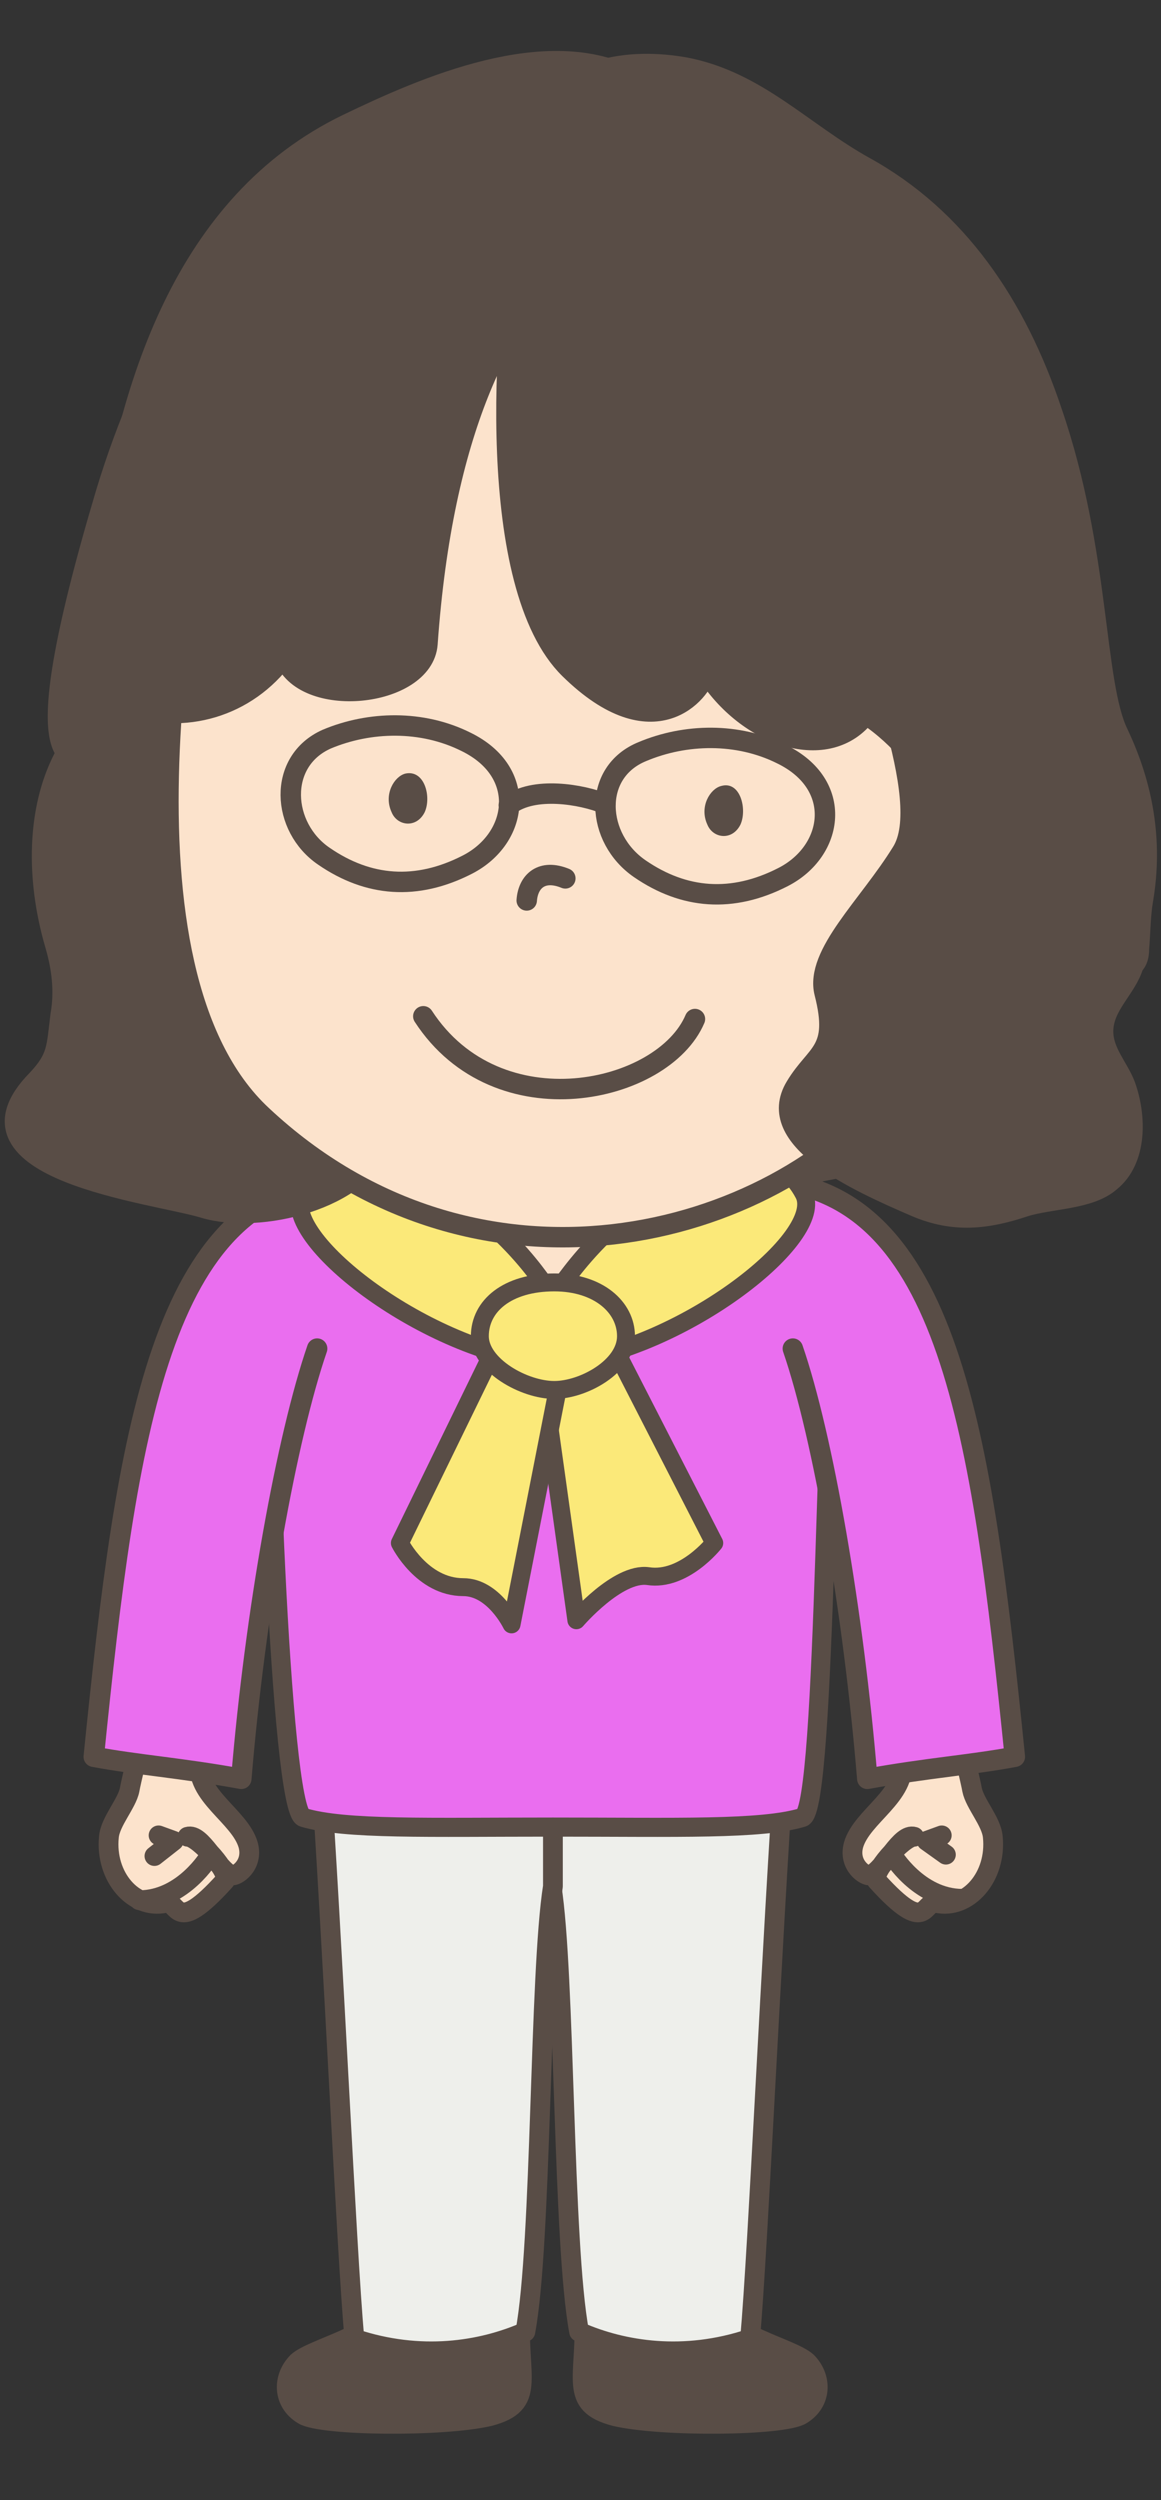 <?xml version="1.0" encoding="utf-8"?>
<!-- Generator: Adobe Illustrator 23.1.1, SVG Export Plug-In . SVG Version: 6.00 Build 0)  -->
<svg version="1.1" id="レイヤー_1" xmlns="http://www.w3.org/2000/svg" xmlns:xlink="http://www.w3.org/1999/xlink" x="0px"
	 y="0px" viewBox="0 0 84.2 181.3" style="enable-background:new 0 0 84.2 181.3;" xml:space="preserve">
<rect x="0" y="0" width="84.2" height="181.3" fill="#333333" stroke="none"/>
<style type="text/css">
	.st0{fill:#594D46;stroke:#594D46;stroke-width:1.482;stroke-linecap:round;stroke-linejoin:round;}
	.st1{fill:#EEEFEB;stroke:#594D46;stroke-width:1.433;stroke-linecap:round;stroke-linejoin:round;}
	.st2{fill:#EA6EEF;stroke:#594D46;stroke-width:1.387;stroke-linecap:round;stroke-linejoin:round;}
	.st3{fill:#FBE979;stroke:#594D46;stroke-width:1.3;stroke-linecap:round;stroke-linejoin:round;}
	.st4{fill:#FCE3CC;stroke:#594D46;stroke-width:1.433;stroke-linecap:round;stroke-linejoin:round;}
	.st5{fill:#EA6EEF;stroke:#594D46;stroke-width:1.482;stroke-linecap:round;stroke-linejoin:round;}
	.st6{fill:#FCE3CC;stroke:#594D46;stroke-width:1.3;stroke-linecap:round;stroke-linejoin:round;}
	.st7{fill:#FBE979;stroke:#594D46;stroke-width:1.3;stroke-linecap:round;stroke-linejoin:round;}
	.st8{fill:#FCE3CC;stroke:#594D46;stroke-width:1.482;stroke-linecap:round;stroke-linejoin:round;}
	.st9{fill:none;stroke:#594D46;stroke-width:1.482;stroke-linecap:round;stroke-linejoin:round;}
	.st10{fill:#FCE3CC;}
	.st11{fill:#594D46;}
	.st12{display:none;}
	.st13{display:inline;}
	.st14{fill:#FFFFFF;}
	.st15{fill:#EA6EEF;}
	.st16{display:inline;fill:#594D46;}
	
		.st17{display:inline;fill:#594D46;stroke:#594D46;stroke-width:0.392;stroke-linecap:round;stroke-linejoin:round;stroke-miterlimit:10;}
	.st18{fill:#EA6EEF;stroke:#000000;stroke-width:4.297638e-02;stroke-linecap:round;stroke-linejoin:round;stroke-miterlimit:10;}
</style>
<title>アセット 42</title>
<g>
	<path id="Hair_4_" class="st0" d="M19.9,23c-1.9,1.6-2.3,5.8-3.7,7.9c-0.8,1.2-2.1,2-2.9,3.1c-1.3,1.6-1.6,3.6-2.3,5.5
		c-1,2.5-1.2,4.6-1.4,7.4c-0.2,1.9-0.8,3.8-1,5.7c-0.2,2.3,0.7,4.7,1.2,6.9c0.5,2.6,0.4,3-0.4,5.3c-0.7,1.8,0.1,2.9,0.2,4.7
		C9.5,71,9,71.5,8.4,73c-0.7,1.8-1.3,4.6-1.1,6.5c0.7,6.2,6.6,1.5,10,3.9c2.4,1.7,2.6,2.8,5.6,1.9c5.6-1.7,12.5-0.3,18.3-0.2
		c3.8,0.1,7.4,0,11.2,0.5c4.3,0.6,8.6-1.6,13-1.2c2.1,0.2,5.7,1.2,7.7,0.2c4.3-2.2,2.3-11.6,1.8-15.3c-0.5-3.9-0.4-6.8,0.5-10.5
		c1-3.9,1.5-7.9-0.3-11.6c-0.9-1.8-2.6-3.2-3.4-5c-0.9-2-0.8-4.5-1.1-6.5c-0.8-5-1.2-9.4-4.6-13.3c-3.7-4.1-9-5.9-14.4-6.2
		c-2.8-0.2-5.7,0.8-8.5,0.3c-2.2-0.4-3.9-1.2-6.2-1C30.5,15.9,24.6,19,19.9,23z"/>
	<g>
		<path class="st0" d="M52,167.2c0.6,2.1,5.4,3.1,6.5,4.1c1.1,1.1,1.1,2.9-0.4,3.8c-1.3,0.8-10.1,0.9-13.5,0.1
			c-3.4-0.9-2-2.7-2.2-7.5C42.2,163,50.7,162.9,52,167.2z"/>
		<path class="st1" d="M57,125.9c-1.1,16.1-2,36.9-2.6,43.7c-4.8,1.6-9.2,0.9-12.4-0.5c-1.2-6.4-1-26-2-32.3v-10.5L57,125.9z"/>
	</g>
	<g>
		<path class="st0" d="M28.1,167.2c-0.6,2.1-5.4,3.1-6.5,4.1c-1.1,1.1-1.1,2.9,0.4,3.8c1.3,0.8,10.1,0.9,13.5,0.1
			c3.4-0.9,2-2.7,2.2-7.5C37.9,163,29.4,162.9,28.1,167.2z"/>
		<path class="st1" d="M23.1,125.9c1.1,16.1,2,36.9,2.6,43.7c4.8,1.6,9.2,0.9,12.4-0.5c1.2-6.4,1-26,2-32.3v-10.5L23.1,125.9z"/>
	</g>
	<g>
		<path class="st2" d="M61,90.3c1.5-6.6-14.8-2.9-19.9-3.1l0-0.1h0h0c0,0,0,0,0,0c0,0,0,0,0,0c0,0,0,0,0,0c0,0,0,0,0,0c0,0,0,0,0,0
			c0,0,0,0-0.1,0c0,0,0,0,0,0c0,0,0,0-0.1,0c0,0,0,0-0.1,0c0,0-0.1,0-0.1,0c0,0,0,0-0.1,0c0,0-0.1,0-0.2,0c-0.1,0-0.1,0-0.2,0
			c-0.1,0-0.1,0-0.2,0c-0.1,0-0.1,0-0.2,0c0,0,0,0-0.1,0c0,0-0.1,0-0.1,0c0,0,0,0-0.1,0c0,0,0,0-0.1,0c0,0,0,0,0,0c0,0,0,0-0.1,0
			c0,0,0,0,0,0c0,0,0,0,0,0c0,0,0,0,0,0c0,0,0,0,0,0c0,0,0,0,0,0h0h0l0,0.1c-5.2,0.2-19.5-2.6-19.8,4.2c-0.3,6.7,0.8,39.9,2.5,40.4
			c3,0.9,9.1,0.7,18.1,0.7s15.1,0.2,18.1-0.7C60,131.3,59.8,95.5,61,90.3z"/>
	</g>
	<path id="スカーフ2_3_" class="st3" d="M43.5,95.7l8.3,16.2c0,0-2.2,2.8-4.8,2.4c-2.2-0.3-5.2,3.2-5.2,3.2l-3.1-22.2L43.5,95.7
		z"/>
	<path id="スカーフ1_3_" class="st3" d="M36.8,95.9l-7.8,16c0,0,1.6,3.2,4.6,3.2c2.2,0,3.5,2.7,3.5,2.7l4.4-22.4L36.8,95.9z"/>
	<g id="Default_8_">
		<path class="st4" d="M65.4,127.7c0.4,2.5-2.9,4-3.5,6.1c-0.4,1.5,0.9,2.3,1.2,2.2c1.1-0.5,2.2-3.1,3.2-2.8c-0.8,0-3.2,2.7-2.7,3.2
			c3.7,4.1,3.3,1.4,4.3,1.6c2.3,0.5,4.4-1.9,4.1-4.8c-0.1-1.1-1.3-2.4-1.5-3.4c-0.1-0.6-0.7-3-0.8-3.6c-0.3-1.3,0.5,1.3,0,0
			c-1.5,0.3-3.1,0.1-4.7,0.2C65.4,127,65.2,126.9,65.4,127.7z"/>
		<path class="st4" d="M64.7,134.5c0,0,1.9,3.2,5.1,3.2"/>
		<polyline class="st4" points="68.3,133.1 67.2,133.5 68.6,134.5 		"/>
	</g>
	<path id="Sleeve_8_" class="st5" d="M55.8,85.6c12.9,1,15.4,18,17.8,41.8c-3.2,0.6-6.3,0.8-10.7,1.6c-1-12.1-3.2-24.8-5.4-31.2"/>
	<g id="Default_7_">
		<path class="st4" d="M14.5,127.7c-0.4,2.5,2.9,4,3.5,6.1c0.4,1.5-0.9,2.3-1.2,2.2c-1.1-0.5-2.2-3.1-3.2-2.8c0.8,0,3.2,2.7,2.7,3.2
			c-3.7,4.1-3.3,1.4-4.3,1.6c-2.3,0.5-4.4-1.9-4.1-4.8c0.1-1.1,1.3-2.4,1.5-3.4c0.1-0.6,0.7-3,0.8-3.6c0.3-1.3-0.5,1.3,0,0
			c1.5,0.3,3.1,0.1,4.7,0.2C14.5,127,14.6,126.9,14.5,127.7z"/>
		<path class="st4" d="M15.2,134.6c0,0-1.9,3.2-5.1,3.2"/>
		<polyline class="st4" points="11.5,133.1 12.6,133.5 11.2,134.6 		"/>
	</g>
	<path id="Sleeve_7_" class="st5" d="M24.6,85.6c-12.9,1-15.4,18-17.8,41.8c3.2,0.6,6.3,0.8,10.7,1.6c1-12.1,3.3-24.8,5.5-31.2"/>
	<rect id="首_3_" x="35.9" y="82.1" class="st6" width="8.6" height="13.3"/>
	<g id="スカーフ_3_">
		<path class="st7" d="M53.4,83.8c0,0,3.3-0.3,4.9,2.8s-8.6,11.1-17.3,12.2l-0.4-5.5C40.8,93.3,44.7,86.5,53.4,83.8z"/>
		<path class="st3" d="M26.8,83.8c0,0-3.3-0.3-4.9,2.8s8.6,11.1,17.3,12.2l0.4-5.5C39.5,93.3,35.5,86.5,26.8,83.8z"/>
		<path class="st3" d="M45.4,96.9c0,2.2-3.1,3.9-5.2,3.9c-2.2,0-5.4-1.8-5.4-3.9c0-2.2,2-3.9,5.4-3.9C43.4,93,45.4,94.8,45.4,96.9z"
			/>
	</g>
	<path id="_x2B_RightHair_4_" class="st0" d="M25.2,9c-11.8,5.7-16,19-17.7,31.9C6.6,47.8,6.6,51.1,4.6,55c-1.9,3.7-2,8.7-0.6,13.5
		c0.5,1.7,0.7,3.4,0.4,5.1c-0.3,2.4-0.2,3.1-1.7,4.7c-6.5,6.6,8.5,8.2,12.1,9.3c4,1.2,11.5-0.6,12.9-4.8c1.1-3.4-1.3-7.8-3.4-13.1
		c-1.8-4.8-3-8.6-1-15.3c2.5-8.2-9-15.4-2.9-22.4c3.6-4.2,12.2-9.1,18.5-6.7c1.6-2.8,3.2-5.5,4.9-8.3c1.6-2.7,6.7-8.8,2.1-11.3
		C39.7,2.4,30.8,6.3,25.2,9z"/>
	<path class="st8" d="M15.8,30.2c-2.3,9.9-8.2,40.1,3.2,50.7c15.6,14.6,37,9.1,45.9-2.2c6.5-8.1,9.5-34.4-2.7-53.5
		C49.3,5.2,21,7.6,15.8,30.2z"/>
	<path class="st9" d="M41,63.7c-1.7-0.7-2.7,0.2-2.8,1.6"/>
	<g>
		<path class="st9" d="M23.7,53.6c3.1-1.3,6.9-1.4,10.1,0.2c4.5,2.2,3.8,7,0.1,8.9c-3.7,1.9-7.2,1.6-10.4-0.6
			C20.4,60,20.1,55.2,23.7,53.6z"/>
		<path class="st9" d="M43.9,58.3c-1.7-0.7-5.2-1.3-7,0.1"/>
		<path class="st9" d="M46.6,54.5c3.1-1.3,6.9-1.4,10.1,0.2c4.5,2.2,3.8,7,0.1,8.9c-3.7,1.9-7.2,1.6-10.4-0.6
			C43.2,60.8,42.9,56,46.6,54.5z"/>
	</g>
	<ellipse id="Left_Eyeball_6_" class="st10" cx="29.6" cy="57.9" rx="5.3" ry="4.2"/>
	<path id="_x2B_Left_Pupil_8_" class="st11" d="M29.4,56.1c-0.8,0.2-1.6,1.5-1,2.8c0.4,1,1.8,1.2,2.4,0
		C31.3,57.8,30.8,55.8,29.4,56.1z"/>
	<ellipse id="Left_Eyeball_5_" class="st10" cx="52.5" cy="58.8" rx="5.3" ry="4.2"/>
	<path id="_x2B_Left_Pupil_7_" class="st11" d="M52.3,57c-0.8,0.2-1.6,1.5-1,2.8c0.4,1,1.8,1.2,2.4,0C54.2,58.7,53.7,56.6,52.3,57z"
		/>
	<path class="st0" d="M37.9,16.1c-1.4,7.4-2.7,26.4,3.4,32.4c6.1,6,9.6,1.7,9.9,0.2c3,4.8,8.9,6.7,11.6,3.1c5.4,3.6,5.2,8.4,7.9,4.5
		c2.8-3.8,0.6-23.9-3.6-30.6C62.9,19,39.8,6.2,37.9,16.1z"/>
	<path class="st0" d="M50.9,12.9c3.7-3-30.7-18.2-43.2,22.8C1.2,57.5,5.2,55.6,8.2,54.4c2.9-1.2,0.4-1.2,1-3.3
		c4.1,1.5,8.7,0.2,11.4-3.5c1.3,3.9,10.1,3,10.4-0.9C33.2,15.5,48.5,14.8,50.9,12.9z"/>
	<g id="_x2B_Mouth_4_">
		<g id="W-Oo_3_" class="st12">
			<g id="_x33__5_" class="st13">
				<path class="st11" d="M41.3,78.1c-1.5,0-2.7-1.3-2.7-2.8c0-1.6,1.2-2.9,2.7-2.9c0,0,0,0,0,0c1.5,0,2.8,1.3,2.8,2.8
					c0,0.8-0.2,1.5-0.8,2C42.7,77.8,42,78.1,41.3,78.1C41.3,78.1,41.3,78.1,41.3,78.1z"/>
				<path class="st11" d="M41.3,72.5c1.4,0,2.6,1.2,2.6,2.7c0,1.5-1.1,2.8-2.5,2.8c0,0,0,0-0.1,0c-1.4,0-2.6-1.2-2.6-2.7
					C38.6,73.8,39.8,72.6,41.3,72.5C41.2,72.5,41.2,72.5,41.3,72.5 M41.3,72.3L41.3,72.3c-1.6,0-2.9,1.4-2.9,3.1
					c0,1.6,1.3,2.9,2.9,2.9l0.1,0c1.6,0,2.8-1.4,2.8-3.1C44.1,73.6,42.8,72.3,41.3,72.3L41.3,72.3z"/>
			</g>
			<g id="_x32__12_" class="st13">
				<path class="st11" d="M41.3,77.5c-1.1,0-2.1-1-2.1-2.2c0-0.6,0.2-1.1,0.6-1.6c0.4-0.4,0.9-0.7,1.5-0.7c0,0,0,0,0,0
					c1.2,0,2.1,1,2.1,2.2c0,0.6-0.2,1.1-0.6,1.6C42.4,77.2,41.9,77.4,41.3,77.5C41.3,77.5,41.3,77.5,41.3,77.5z"/>
				<path class="st11" d="M41.3,73.2c1.1,0,1.9,0.9,2,2c0,1.1-0.8,2.1-1.9,2.1c0,0,0,0,0,0c-1.1,0-1.9-0.9-2-2
					C39.3,74.2,40.2,73.2,41.3,73.2C41.2,73.2,41.3,73.2,41.3,73.2 M41.3,72.9C41.3,72.9,41.2,72.9,41.3,72.9
					c-0.6,0-1.2,0.3-1.6,0.7c-0.4,0.5-0.6,1-0.6,1.7c0,1.3,1,2.3,2.2,2.3c1.3,0,2.3-1.1,2.2-2.4C43.5,73.9,42.5,72.9,41.3,72.9
					L41.3,72.9z"/>
			</g>
			<g id="_x31__12_" class="st13">
				<path class="st11" d="M41.3,76.8c-0.8,0-1.5-0.7-1.5-1.5c0-0.4,0.1-0.8,0.4-1.1c0.3-0.3,0.7-0.5,1.1-0.5h0
					c0.8,0,1.5,0.7,1.5,1.5C42.8,76.1,42.1,76.8,41.3,76.8C41.3,76.8,41.3,76.8,41.3,76.8z"/>
				<path class="st11" d="M41.3,73.8c0.7,0,1.3,0.6,1.4,1.4c0,0.8-0.6,1.5-1.3,1.5c0,0,0,0,0,0c-0.7,0-1.3-0.6-1.4-1.4
					C39.9,74.5,40.5,73.8,41.3,73.8C41.2,73.8,41.2,73.8,41.3,73.8 M41.3,73.5C41.3,73.5,41.2,73.5,41.3,73.5
					c-0.9,0-1.7,0.8-1.6,1.8c0,0.9,0.8,1.7,1.6,1.7c0.5,0,0.9-0.2,1.2-0.5c0.3-0.3,0.5-0.8,0.4-1.2C42.9,74.3,42.1,73.5,41.3,73.5
					L41.3,73.5z"/>
			</g>
		</g>
		<g id="Uh_3_" class="st12">
			<g id="_x32__11_" class="st13">
				<g>
					<path class="st14" d="M33.1,75C33.1,75,33.1,75,33.1,75l-0.7-2.9l3.3,0.4l4.5,0.3l3.5-0.1l2.9-0.4l2.9-0.6l-0.2,1.9l-0.5,1
						C49,74.6,33.2,75,33.1,75L33.1,75z"/>
					<path d="M49.7,71.7l-0.2,1.9l-0.5,1c0,0-15.8,0.3-15.9,0.4l-0.6-2.9l3.3,0.5l4.5,0.3l3.5-0.1l2.9-0.4L49.7,71.7 M49.7,71.7
						C49.7,71.7,49.7,71.7,49.7,71.7l-3,0.6l-2.9,0.4l-3.5,0.1l-4.5-0.3l-3.3-0.5c0,0,0,0,0,0c0,0,0,0,0,0c0,0,0,0,0,0L33,75
						c0,0,0,0,0,0c0,0,0,0,0,0L49,74.6c0,0,0,0,0,0l0.5-1c0,0,0,0,0,0L49.7,71.7C49.7,71.7,49.7,71.7,49.7,71.7
						C49.7,71.7,49.7,71.7,49.7,71.7L49.7,71.7z M49.7,71.8L49.7,71.8L49.7,71.8L49.7,71.8z"/>
				</g>
				<g>
					<path class="st11" d="M39.3,79.4c-0.5,0-3.1-1.2-3.4-1.3l-1.7-1.5L33.3,75c0,0,0-0.1,0-0.1s0.1-0.1,0.1-0.1
						c0,0,15.5-0.3,15.6-0.3c0,0,0.1,0,0.1,0c0,0,0,0.1,0,0.1l-0.1,0.8l-1,1.4l-1.6,1.3l-1.8,0.8l-2,0.4l-0.9,0
						C39.7,79.4,39.4,79.4,39.3,79.4L39.3,79.4z"/>
					<path class="st11" d="M48.9,74.6L48.9,74.6 M48.9,74.6l-0.1,0.8l-1,1.4l-1.6,1.3l-1.8,0.8l-2,0.4c0,0-0.4,0-0.9,0
						c-0.8,0-2,0-2.2,0.1c0,0,0,0,0,0c-0.5,0-3.4-1.3-3.4-1.3l-1.7-1.5l-0.9-1.6L48.9,74.6 M48.9,74.3L48.9,74.3
						C48.9,74.3,48.9,74.3,48.9,74.3l-15.6,0.3c-0.1,0-0.2,0.1-0.2,0.1c0,0.1,0,0.2,0,0.3l0.9,1.6c0,0,0,0.1,0.1,0.1l1.7,1.5
						c0,0,0,0,0.1,0c0.7,0.3,3,1.3,3.5,1.3c0,0,0.1,0,0.1,0c0,0,0.3-0.1,2.2-0.1c0.5,0,0.9,0,0.9,0c0,0,0,0,0,0c0,0,0,0,0.1,0l2-0.4
						c0,0,0,0,0.1,0l1.8-0.8c0,0,0,0,0.1,0L48,77c0,0,0,0,0.1-0.1l1-1.4c0,0,0-0.1,0-0.1l0.1-0.8c0,0,0-0.1,0-0.1
						C49.2,74.4,49.1,74.3,48.9,74.3L48.9,74.3z M48.9,74.9L48.9,74.9L48.9,74.9L48.9,74.9z"/>
				</g>
				<g>
					<path class="st11" d="M33.1,75.4C33,75.4,33,75.4,33.1,75.4c-0.1-0.1-0.1-0.1-0.1-0.1l0-0.7c0-0.1,0.1-0.1,0.1-0.1
						c0,0,15.9-0.3,15.9-0.3c0,0,0.1,0,0.1,0c0,0,0,0.1,0,0.1l0,0.7c0,0.1-0.1,0.1-0.1,0.1C48.9,75.1,33.1,75.4,33.1,75.4z"/>
					<path class="st11" d="M48.9,74.2l0,0.7l-15.9,0.3l0-0.7L48.9,74.2 M48.9,74C48.9,74,48.9,74,48.9,74l-15.9,0.3
						c-0.2,0-0.3,0.1-0.3,0.3l0,0.7c0,0.1,0,0.1,0.1,0.2c0.1,0,0.1,0.1,0.2,0.1c0,0,0,0,0,0l15.9-0.3c0.2,0,0.3-0.1,0.3-0.3l0-0.7
						c0-0.1,0-0.1-0.1-0.2C49.1,74,49,74,48.9,74L48.9,74z"/>
				</g>
				<g>
					<path class="st15" d="M40.5,79.6c-0.3,0-0.7,0-0.9,0c-0.2-0.2-0.2-0.2-0.2-0.3c0,0,0-0.1,0-0.3l0-0.1c0-0.5,0-1,0.3-1.4
						c0.4-0.4,1.3-0.6,2.7-0.7l0.3,0c2.3,0,2.5,0.7,2.8,1.6l-2,0.8c0,0-1.3,0.3-2.7,0.4C40.8,79.6,40.7,79.6,40.5,79.6z"/>
					<path d="M42.9,76.9c2.4,0,2.5,0.7,2.8,1.7l-2,0.7c0,0-1.3,0.3-2.7,0.4c-0.1,0-0.3,0-0.4,0c-0.3,0-0.7,0-0.8,0
						c-0.3-0.3-0.1-0.2-0.1-0.6c0-1.2-0.2-2.1,3-2.2C42.7,76.9,42.8,76.9,42.9,76.9 M42.9,76.8c-0.1,0-0.2,0-0.3,0
						c-1.5,0-2.3,0.2-2.8,0.7c-0.4,0.4-0.3,0.9-0.3,1.4l0,0.1c0,0.1,0,0.2,0,0.3c0,0.1,0,0.1,0.2,0.3c0,0,0,0,0,0c0.2,0,0.5,0,0.9,0
						c0.2,0,0.3,0,0.4,0c1.4,0,2.7-0.4,2.7-0.4l2-0.7c0,0,0,0,0-0.1l0-0.1C45.4,77.5,45.2,76.8,42.9,76.8L42.9,76.8z"/>
				</g>
				<g>
					<path class="st11" d="M41.1,80c-8.6,0-9.1-7.5-9.1-7.6l0-0.5c0,0,0-0.1,0-0.1c0,0,0.1,0,0.1,0c0,0,0.4,0.1,0.4,0.1
						c0,0,4,0.5,8.3,0.5c0.4,0,0.8,0,1.1,0c4.5-0.1,7.5-1,7.6-1.1l0.4-0.1c0,0,0,0,0,0c0,0,0.1,0,0.1,0c0,0,0.1,0.1,0.1,0.1l0,0.5
						c0,0.1,0.1,3.1-1.9,5.4c-1.5,1.8-3.8,2.7-6.8,2.8L41.1,80z M33,72.9c0.3,1.6,1.7,6,8.1,6l0.3,0c2.7-0.1,4.8-0.9,6.1-2.4
						c1.2-1.4,1.5-3,1.6-4c-1.1,0.3-3.7,0.8-7.2,0.9c-0.4,0-0.8,0-1.2,0C37.5,73.4,34.4,73.1,33,72.9z"/>
					<path class="st11" d="M50,71.3l0,0.5c0,0.1,0.1,3-1.9,5.3c-1.5,1.7-3.8,2.7-6.7,2.7c-0.1,0-0.2,0-0.3,0c-8.5,0-9-7.4-9-7.4
						l0-0.4l0.4,0.1c0,0,4.1,0.5,8.3,0.5c0.4,0,0.8,0,1.1,0c4.6-0.1,7.6-1.1,7.7-1.1L50,71.3 M49.3,72.3c-1,0.3-3.7,0.9-7.4,1
						c-0.4,0-0.8,0-1.1,0c-3.5,0-6.8-0.3-7.9-0.4c0.2,1.5,1.5,6.3,8.2,6.3c0.1,0,0.2,0,0.3,0c2.8-0.1,4.9-0.9,6.2-2.5
						C49,75,49.3,73.1,49.3,72.3 M50,71C50,71,50,71,50,71l-0.5,0.1c0,0-3,0.9-7.6,1c-0.4,0-0.8,0-1.1,0c-4.3,0-8.2-0.5-8.3-0.5
						l-0.4-0.1c0,0,0,0,0,0c-0.1,0-0.1,0-0.2,0.1c-0.1,0.1-0.1,0.1-0.1,0.2l0,0.4c0,0.1,0.5,7.7,9.3,7.7c0.1,0,0.2,0,0.3,0
						c3-0.1,5.4-1,6.9-2.8c2.1-2.4,2-5.4,2-5.5l0-0.5c0-0.1,0-0.2-0.1-0.2C50.1,71,50.1,71,50,71L50,71z M40.8,73.5
						c0.4,0,0.8,0,1.2,0c3.3-0.1,5.9-0.6,7.1-0.9c-0.1,1-0.5,2.5-1.6,3.7c-1.3,1.5-3.3,2.3-6,2.4c-0.1,0-0.2,0-0.3,0
						c-6,0-7.5-4-7.9-5.7C34.6,73.3,37.6,73.5,40.8,73.5L40.8,73.5z"/>
				</g>
			</g>
			<g id="_x31__11_" class="st13">
				<g>
					<path class="st14" d="M33.1,75C33.1,75,33.1,75,33.1,75l-0.7-2.9l3.3,0.4l4.5,0.3l3.5-0.1l2.9-0.4l2.9-0.6l-0.2,1.9l-0.5,1
						C49,74.6,33.2,75,33.1,75L33.1,75z"/>
					<path d="M49.7,71.7l-0.2,1.9l-0.5,1c0,0-15.8,0.3-15.9,0.4l-0.6-2.9l3.3,0.5l4.5,0.3l3.5-0.1l2.9-0.4L49.7,71.7 M49.7,71.7
						C49.7,71.7,49.7,71.7,49.7,71.7l-3,0.6l-2.9,0.4l-3.5,0.1l-4.5-0.3l-3.3-0.5c0,0,0,0,0,0c0,0,0,0,0,0c0,0,0,0,0,0L33,75
						c0,0,0,0,0,0c0,0,0,0,0,0L49,74.6c0,0,0,0,0,0l0.5-1c0,0,0,0,0,0L49.7,71.7C49.7,71.7,49.7,71.7,49.7,71.7
						C49.7,71.7,49.7,71.7,49.7,71.7L49.7,71.7z M49.7,71.8L49.7,71.8L49.7,71.8L49.7,71.8z"/>
				</g>
				<g>
					<path class="st11" d="M39.3,78.7c-0.5,0-3.1-0.9-3.4-1.1l-1.7-1.2L33.3,75c0,0,0-0.1,0-0.1c0,0,0.1-0.1,0.1-0.1
						c0,0,15.5-0.3,15.6-0.3c0,0,0.1,0,0.1,0.1c0,0,0,0.1,0,0.1l-0.1,0.7l-1,1.2l-1.6,1.1l-1.8,0.6l-2,0.3l-0.4,0
						C40.5,78.6,39.5,78.6,39.3,78.7L39.3,78.7z"/>
					<path class="st11" d="M48.9,74.6L48.9,74.6 M48.9,74.6l-0.1,0.7l-1,1.1l-1.6,1.1l-1.8,0.6l-2,0.3c0,0-0.2,0-0.4,0
						c-0.8,0-2.5,0-2.7,0.1c0,0,0,0,0,0c-0.5,0-3.3-1-3.3-1l-1.7-1.2l-0.9-1.3L48.9,74.6 M48.9,74.3L48.9,74.3
						C48.9,74.3,48.9,74.3,48.9,74.3l-15.6,0.3c-0.1,0-0.2,0.1-0.2,0.2c0,0.1,0,0.2,0,0.3l0.9,1.3c0,0,0,0.1,0.1,0.1l1.7,1.2
						c0,0,0,0,0.1,0c0.5,0.2,2.9,1.1,3.4,1.1c0,0,0.1,0,0.1,0c0.1,0,0.9-0.1,2.6-0.1l0.4,0l2-0.3l1.8-0.6c0,0,0,0,0.1,0l1.6-1.1
						c0,0,0,0,0.1-0.1l1-1.1c0,0,0-0.1,0.1-0.1l0.1-0.6c0,0,0-0.1,0-0.1C49.2,74.4,49.1,74.3,48.9,74.3L48.9,74.3z M48.9,74.9
						L48.9,74.9L48.9,74.9L48.9,74.9z"/>
				</g>
				<g>
					<path class="st11" d="M33.4,75.4C33.4,75.4,33.3,75.4,33.4,75.4c-0.1-0.1-0.1-0.1-0.1-0.1l0-0.7c0-0.1,0.1-0.1,0.1-0.1
						c0,0,15.5-0.3,15.6-0.3c0,0,0.1,0,0.1,0c0,0,0,0.1,0,0.1l0,0.7c0,0.1-0.1,0.1-0.1,0.1C48.9,75.1,33.4,75.4,33.4,75.4z"/>
					<path class="st11" d="M48.9,74.2l0,0.7l-15.5,0.3l0-0.7L48.9,74.2 M48.9,74C48.9,74,48.9,74,48.9,74l-15.6,0.3
						c-0.2,0-0.3,0.1-0.3,0.3l0,0.7c0,0.1,0,0.1,0.1,0.2c0.1,0,0.1,0.1,0.2,0.1c0,0,0,0,0,0l15.5-0.3c0.2,0,0.3-0.1,0.3-0.3l0-0.7
						c0-0.1,0-0.1-0.1-0.2C49.1,74,49,74,48.9,74L48.9,74z"/>
				</g>
				<g>
					<path class="st15" d="M40.4,78.5c-0.3,0-0.6,0-0.8,0c-0.2-0.2-0.2-0.2-0.2-0.3c0,0,0-0.1,0-0.2l0-0.1c0-0.4,0-0.9,0.3-1.2
						c0.4-0.4,1.3-0.6,2.8-0.6l0.3,0c2.3,0,2.5,0.6,2.8,1.4l-2,0.7c0,0-1.3,0.3-2.7,0.3C40.8,78.5,40.6,78.5,40.4,78.5z"/>
					<path d="M42.9,76c2.4,0,2.5,0.6,2.7,1.5l-2,0.6c0,0-1.3,0.3-2.7,0.3c-0.1,0-0.3,0-0.5,0c-0.3,0-0.6,0-0.8,0
						c-0.3-0.3-0.1-0.1-0.1-0.5c0-1-0.2-1.9,3-1.9C42.7,76,42.8,76,42.9,76 M42.9,76c-0.1,0-0.2,0-0.3,0c-1.5,0-2.4,0.2-2.8,0.7
						c-0.3,0.3-0.3,0.7-0.3,1.2l0,0.1c0,0.1,0,0.2,0,0.2c0,0.1,0,0.1,0.2,0.3c0,0,0,0,0,0c0.1,0,0.4,0,0.8,0c0.2,0,0.4,0,0.5,0
						c1.4,0,2.7-0.3,2.7-0.3l2-0.6c0,0,0,0,0-0.1l0-0.1C45.4,76.6,45.2,76,42.9,76L42.9,76z"/>
				</g>
				<g>
					<path class="st11" d="M41,79.1c-8.6,0-9.1-6.6-9.1-6.7l0-0.5c0-0.1,0-0.1,0.1-0.2c0,0,0.1-0.1,0.1-0.1c0,0,0.4,0.1,0.4,0.1
						c0,0,4,0.5,8.3,0.5c0.4,0,0.8,0,1.1,0c4.5-0.1,7.5-1,7.6-1l0.4-0.1c0,0,0,0,0.1,0c0,0,0.1,0,0.1,0c0.1,0,0.1,0.1,0.1,0.2l0,0.5
						c0,0.1,0.1,2.5-1.7,4.5c-1.5,1.8-3.9,2.7-7.2,2.8L41,79.1z M33.1,73c0.4,1.7,2,4.9,7.9,4.9l0.4,0c2.9-0.1,5-0.9,6.4-2.4
						c0.9-1,1.2-2.2,1.3-2.9c-1.2,0.3-3.7,0.8-7.1,0.9c-0.4,0-0.8,0-1.1,0C37.6,73.4,34.5,73.2,33.1,73z"/>
					<path class="st11" d="M50,71.3l0,0.5c0,0.1,0.1,2.4-1.6,4.4c-1.5,1.7-3.9,2.7-7,2.7c-0.1,0-0.3,0-0.4,0c-8.4,0-8.9-6.4-8.9-6.5
						l0-0.5l0.4,0.1c0,0,4.1,0.5,8.3,0.5c0.4,0,0.8,0,1.1,0c4.6-0.1,7.6-1.1,7.7-1.1L50,71.3 M49.3,72.3c-1,0.3-3.7,0.9-7.4,1
						c-0.4,0-0.8,0-1.1,0c-3.5,0-6.8-0.3-7.9-0.4c0.3,1.4,1.6,5.3,8.2,5.3c0.1,0,0.2,0,0.4,0c3-0.1,5.2-0.9,6.5-2.5
						C49,74.4,49.2,73,49.3,72.3 M50,70.8c0,0-0.1,0-0.1,0L49.5,71c0,0-3,0.9-7.5,1c-0.4,0-0.8,0-1.1,0c-4.2,0-8.2-0.5-8.3-0.5
						l-0.4-0.1c0,0,0,0-0.1,0c-0.1,0-0.2,0-0.3,0.1c-0.1,0.1-0.1,0.2-0.1,0.3l0,0.5c0,0.1,0.5,6.9,9.4,6.9c0.1,0,0.3,0,0.4,0
						c3.3-0.1,5.7-1,7.3-2.9c1.8-2.1,1.7-4.6,1.7-4.7l0-0.5c0-0.1-0.1-0.3-0.2-0.3C50.2,70.9,50.1,70.8,50,70.8L50,70.8z M40.8,73.7
						c0.4,0,0.8,0,1.2,0c3.2-0.1,5.6-0.5,6.9-0.8c-0.1,0.7-0.5,1.6-1.2,2.5c-1.3,1.5-3.4,2.3-6.2,2.3c-0.1,0-0.2,0-0.4,0
						c-5.4,0-7.1-2.8-7.6-4.4C34.9,73.4,37.8,73.7,40.8,73.7L40.8,73.7z"/>
				</g>
			</g>
		</g>
		<g id="S_3_" class="st12">
			<g class="st13">
				<path class="st14" d="M40.7,76.2c-8.5,0-9.7-3.8-9.7-3.8l10.2,0.4l9.5-0.8c0,0.1-0.4,4-9.4,4.2C41.1,76.2,40.9,76.2,40.7,76.2z"
					/>
				<path d="M50.8,72c0,0-0.3,3.9-9.4,4.1c-0.2,0-0.4,0-0.7,0c-8.5,0-9.7-3.8-9.7-3.8l10.2,0.4L50.8,72 M50.8,72
					C50.8,72,50.8,72,50.8,72l-9.5,0.8L31,72.4c0,0,0,0,0,0c0,0,0,0,0,0c0,0,0,0,0,0c0,0,0.3,1,1.6,1.9c2.2,1.6,5.6,1.9,8.1,1.9
					c0.2,0,0.4,0,0.7,0c2.6-0.1,6.2-0.5,8.2-2.1C50.7,73.1,50.8,72.1,50.8,72C50.8,72,50.8,72,50.8,72C50.8,72,50.8,72,50.8,72
					L50.8,72z M50.8,72.1L50.8,72.1L50.8,72.1L50.8,72.1z"/>
			</g>
			<g class="st13">
				<path class="st11" d="M33.9,75.5c-0.1,0-0.1,0-0.2-0.1l-0.5-0.7c0-0.1-0.1-0.1,0-0.2c0-0.1,0.1-0.1,0.2-0.1
					c0,0,15.6-0.3,15.6-0.3c0.1,0,0.1,0,0.2,0.1c0,0.1,0,0.1,0,0.2l-0.4,0.6c0,0.1-0.1,0.1-0.2,0.1C48.7,75,34,75.5,33.9,75.5z"/>
				<path class="st11" d="M49.1,74.2l-0.4,0.6l-14.8,0.5l-0.5-0.7L49.1,74.2 M49.1,73.8C49.1,73.8,49.1,73.8,49.1,73.8l-15.6,0.3
					c-0.2,0-0.3,0.1-0.4,0.2s-0.1,0.3,0,0.4l0.5,0.7c0.1,0.1,0.2,0.2,0.3,0.2c0,0,0,0,0,0l14.8-0.5c0.1,0,0.3-0.1,0.3-0.2l0.4-0.6
					c0.1-0.1,0.1-0.3,0-0.4C49.4,73.9,49.2,73.8,49.1,73.8L49.1,73.8z M49.1,74.7L49.1,74.7L49.1,74.7L49.1,74.7z"/>
			</g>
			<g class="st13">
				<path class="st11" d="M40.8,77.1c-8.4,0-10.2-4.3-10.3-4.5L30.3,72c0-0.1,0-0.1,0-0.2c0-0.1,0.1-0.1,0.2-0.1
					c0,0,0.6,0.1,0.6,0.1c0.1,0,5.2,0.5,9.6,0.5c0.4,0,0.8,0,1.2,0c4.5-0.1,8.8-1.1,9-1.1l0.6-0.1c0,0,0,0,0,0c0.1,0,0.1,0,0.1,0.1
					c0.1,0.1,0.1,0.1,0.1,0.2l-0.1,0.6c-0.1,0.2-1.4,5-10.2,5.2C41.1,77.1,41,77.1,40.8,77.1z M32.2,73.1c1,1.1,3.4,2.8,8.6,2.8
					c0.2,0,0.3,0,0.5,0c5.6-0.1,7.8-2.1,8.7-3.3c-1.6,0.3-4.8,0.8-8,0.9c-0.4,0-0.8,0-1.2,0C37.5,73.4,34,73.2,32.2,73.1z"/>
				<path class="st11" d="M51.5,71.2l-0.1,0.6c0,0.2-1.3,4.8-10,5c-0.2,0-0.4,0-0.6,0c-8.2,0-10-4.1-10.1-4.3L30.5,72L31,72
					c0.1,0,5.2,0.5,9.7,0.5c0.4,0,0.8,0,1.2,0c4.6-0.1,9-1.1,9-1.1L51.5,71.2 M50.4,72.3c-1.4,0.3-4.9,0.9-8.5,1c-0.4,0-0.8,0-1.2,0
					c-3.5,0-7.4-0.3-9-0.4c0.8,1.1,3.2,3.3,9.1,3.3c0.2,0,0.3,0,0.5,0C47.6,76,49.8,73.4,50.4,72.3 M51.5,70.8
					C51.5,70.8,51.5,70.8,51.5,70.8L50.9,71c0,0-4.3,1-9,1.1c-0.4,0-0.8,0-1.2,0c-4.4,0-9.6-0.5-9.6-0.5l-0.6-0.1c0,0,0,0,0,0
					c-0.1,0-0.3,0.1-0.3,0.2C30,71.8,30,72,30.1,72.1l0.2,0.6c0.1,0.2,2,4.6,10.5,4.6c0.2,0,0.4,0,0.6,0c9-0.2,10.4-5.1,10.4-5.3
					l0.1-0.6c0-0.1,0-0.3-0.1-0.4C51.7,70.9,51.6,70.8,51.5,70.8L51.5,70.8z M51.5,71.7L51.5,71.7L51.5,71.7L51.5,71.7z M40.7,73.7
					c0.4,0,0.8,0,1.2,0c3-0.1,5.8-0.5,7.5-0.8c-1,1.2-3.3,2.7-8.2,2.8c-0.2,0-0.3,0-0.5,0c-4.5,0-6.9-1.3-8-2.4
					C34.7,73.5,37.8,73.7,40.7,73.7L40.7,73.7z"/>
			</g>
		</g>
		<g id="R_3_" class="st12">
			<g class="st13">
				<path class="st11" d="M41.3,78.7c-1.4,0-2.5-0.4-3.1-1.2c-0.9-1.1-0.6-2.6-0.5-2.7c0-0.1,0.1-0.1,0.1-0.1c0,0,7-0.2,7-0.2
					c0.1,0,0.1,0,0.1,0.1c0,0.1,0.3,1.7-0.6,2.9C43.7,78.3,42.7,78.7,41.3,78.7C41.3,78.7,41.3,78.7,41.3,78.7z"/>
				<path class="st11" d="M44.8,74.7c0,0,0.8,3.8-3.5,3.8c0,0,0,0,0,0c-4.3,0-3.5-3.7-3.5-3.7L44.8,74.7 M44.8,74.4
					C44.8,74.4,44.8,74.4,44.8,74.4l-7,0.2c-0.1,0-0.2,0.1-0.3,0.2c0,0.1-0.4,1.6,0.6,2.8c0.6,0.8,1.7,1.2,3.2,1.2
					c1.4,0,2.5-0.4,3.1-1.2c1-1.2,0.7-2.9,0.6-3C45,74.5,44.9,74.4,44.8,74.4L44.8,74.4z"/>
			</g>
			<g class="st13">
				<path class="st14" d="M37.8,74.9C37.8,74.9,37.8,74.9,37.8,74.9C37.8,74.8,37.8,74.8,37.8,74.9c0,0,0.9-1.9,3.4-2.1
					c0.1,0,3.5,0.7,3.5,1.9l-3.5,0.1L37.8,74.9z"/>
				<path d="M41.2,72.8c0,0,3.5,0.6,3.5,1.9c-1.8,0-3.5,0.1-3.5,0.1l-3.4,0.1C37.8,74.8,38.7,72.9,41.2,72.8 M41.2,72.8
					C41.2,72.8,41.2,72.8,41.2,72.8c-2,0.1-3.1,1.4-3.5,2.1c0,0,0,0,0,0c0,0,0,0,0,0c0,0,0,0,0,0l3.4-0.1l3.5-0.1c0,0,0,0,0,0
					c0,0,0,0,0,0C44.8,73.4,41.4,72.8,41.2,72.8C41.2,72.8,41.2,72.8,41.2,72.8L41.2,72.8z"/>
			</g>
			<g class="st13">
				<path class="st11" d="M37.8,75.3C37.8,75.3,37.8,75.3,37.8,75.3c-0.1-0.1-0.1-0.1-0.1-0.1l0-0.7c0-0.1,0.1-0.1,0.1-0.1
					c0,0,6.9-0.2,6.9-0.2c0,0,0.1,0,0.1,0c0,0,0,0.1,0,0.1l0,0.7c0,0.1-0.1,0.1-0.1,0.1C44.7,75.2,37.8,75.3,37.8,75.3z"/>
				<path class="st11" d="M44.7,74.3l0,0.7l-6.9,0.2l0-0.7L44.7,74.3 M44.7,74.1C44.7,74.1,44.7,74.1,44.7,74.1l-6.9,0.2
					c-0.1,0-0.1,0-0.2,0.1c-0.1,0.1-0.1,0.1-0.1,0.2l0,0.7c0,0.2,0.1,0.3,0.3,0.3c0,0,0,0,0,0l6.9-0.2c0.1,0,0.1,0,0.2-0.1
					C45,75.2,45,75.1,45,75l0-0.7C45,74.2,44.9,74.1,44.7,74.1L44.7,74.1z"/>
			</g>
			<g class="st13">
				<path class="st15" d="M41,78.6c-0.2,0-0.4,0-0.5,0c-0.2-0.3-0.4-0.6-0.4-1l0-0.1c0-0.5,0-1,0.3-1.3c0.3-0.3,0.9-0.5,1.9-0.5
					l0.2,0c1.7,0,1.9,0.6,2,1.3l0,0.2l-1.5,1.1c0,0-1,0.3-2,0.3L41,78.6z"/>
				<path d="M42.5,75.6c1.8,0,1.9,0.7,2.1,1.5l-1.5,1.1c0,0-1,0.3-2,0.3c-0.1,0-0.1,0-0.1,0c-0.2,0-0.4,0-0.5,0
					c-0.2-0.3-0.3-0.6-0.4-1c0-1-0.2-1.9,2.2-1.9C42.4,75.6,42.5,75.6,42.5,75.6 M42.5,75.6c-0.1,0-0.1,0-0.2,0c-1,0-1.6,0.2-2,0.5
					c-0.3,0.3-0.3,0.8-0.3,1.3l0,0.1c0,0.4,0.1,0.7,0.4,1c0,0,0,0,0,0c0.1,0,0.3,0,0.5,0c0,0,0.1,0,0.1,0c1,0,2-0.3,2-0.3
					c0,0,0,0,0,0l1.5-1.1c0,0,0,0,0,0c0-0.1,0-0.1,0-0.2C44.4,76.2,44.3,75.6,42.5,75.6L42.5,75.6z"/>
			</g>
			<g class="st13">
				<path class="st11" d="M41.2,79c-2.2,0-4-1.4-4.1-3.3c0-1.8,1.8-3.4,4-3.4l0.1,0c2.2,0,4,1.4,4.1,3.3c0,0.9-0.4,1.8-1.2,2.4
					c-0.8,0.6-1.8,1-2.9,1L41.2,79z M41.2,73.5c-1.7,0-3,1.1-3,2.3c0,1.2,1.4,2.1,3,2.1c1.8,0,3.1-1.1,3.1-2.3
					C44.3,74.4,42.9,73.5,41.2,73.5l0.1-0.2L41.2,73.5z"/>
				<path class="st11" d="M41.3,72.5c2.1,0,3.8,1.3,3.9,3c0,1.7-1.7,3.2-3.8,3.2c0,0-0.1,0-0.1,0c-2.1,0-3.8-1.3-3.9-3
					c0-1.7,1.7-3.2,3.8-3.2C41.2,72.5,41.3,72.5,41.3,72.5 M41.2,78.1C41.3,78.1,41.3,78.1,41.2,78.1c1.9,0,3.3-1.2,3.3-2.5
					c0-1.3-1.5-2.3-3.2-2.3c0,0-0.1,0-0.1,0c-1.8,0-3.2,1.2-3.2,2.5C38.1,77,39.5,78.1,41.2,78.1 M41.3,72.1l-0.1,0
					c-2.4,0.1-4.3,1.7-4.2,3.6c0,1.9,1.9,3.5,4.3,3.5l0.1,0c2.4-0.1,4.3-1.7,4.2-3.6C45.5,73.6,43.7,72.1,41.3,72.1L41.3,72.1z
					 M41.2,77.7c-1.5,0-2.8-0.9-2.8-1.9c0-0.5,0.3-1,0.8-1.4c0.5-0.4,1.3-0.7,2-0.7l0.1,0c1.5,0,2.8,0.9,2.8,1.9
					c0,0.5-0.3,1-0.8,1.4C42.8,77.4,42.1,77.6,41.2,77.7L41.2,77.7L41.2,77.7z"/>
			</g>
		</g>
		<g id="Oh_3_" class="st12">
			<g class="st13">
				<path class="st11" d="M41.3,81c-1.2,0-2.1-0.4-2.7-1.2c-1.5-1.8-1.1-4.8-1.1-5c0-0.1,0.1-0.1,0.1-0.1c0,0,7.3-0.2,7.3-0.2
					c0.1,0,0.1,0.1,0.1,0.1c0,0.1,0.5,3.4-1.1,5.2C43.4,80.6,42.5,81,41.3,81C41.4,81,41.3,81,41.3,81z"/>
				<path class="st11" d="M44.9,74.7c0,0,0.9,6.1-3.6,6.1c0,0-0.1,0-0.1,0c-4.5-0.1-3.7-6-3.7-6L44.9,74.7 M44.9,74.4
					C44.9,74.4,44.9,74.4,44.9,74.4l-7.3,0.2c-0.1,0-0.3,0.1-0.3,0.2c0,0.1-0.4,3.3,1.1,5.1c0.7,0.8,1.6,1.2,2.9,1.2l0.1,0
					c1.1,0,2.1-0.4,2.7-1.1c1.6-1.8,1.1-5.2,1.1-5.3C45.2,74.5,45.1,74.4,44.9,74.4L44.9,74.4z"/>
			</g>
			<g class="st13">
				<path class="st14" d="M37.8,74.9C37.8,74.9,37.8,74.9,37.8,74.9C37.8,74.8,37.8,74.8,37.8,74.9c0,0,0.9-1.9,3.4-2.1
					c0.1,0,3.5,0.7,3.5,1.9l-3.5,0.1L37.8,74.9z"/>
				<path d="M41.2,72.8c0,0,3.5,0.6,3.5,1.9c-1.8,0-3.5,0.1-3.5,0.1l-3.4,0.1C37.8,74.8,38.7,72.9,41.2,72.8 M41.2,72.8
					C41.2,72.8,41.2,72.8,41.2,72.8c-2,0.1-3.1,1.4-3.5,2.1c0,0,0,0,0,0c0,0,0,0,0,0c0,0,0,0,0,0l3.4-0.1l3.5-0.1c0,0,0,0,0,0
					c0,0,0,0,0,0C44.8,73.4,41.4,72.8,41.2,72.8C41.2,72.8,41.2,72.8,41.2,72.8L41.2,72.8z"/>
			</g>
			<g class="st13">
				<path class="st11" d="M38,75.3c-0.1,0-0.1-0.1-0.1-0.1l0-0.7c0,0,0-0.1,0-0.1c0,0,0.1,0,0.1,0c0,0,6.5-0.1,6.5-0.1
					c0,0,0.1,0,0.1,0c0,0,0,0.1,0,0.1l0,0.7c0,0.1-0.1,0.1-0.1,0.1C44.5,75.2,38,75.3,38,75.3z"/>
				<path class="st11" d="M44.5,74.3l0,0.7L38,75.2l0-0.7L44.5,74.3 M44.5,74.1C44.5,74.1,44.5,74.1,44.5,74.1L38,74.2
					c-0.1,0-0.1,0-0.2,0.1c-0.1,0.1-0.1,0.1-0.1,0.2l0,0.7c0,0.2,0.1,0.3,0.3,0.3c0,0,0,0,0,0l6.5-0.1c0.1,0,0.1,0,0.2-0.1
					c0.1-0.1,0.1-0.1,0.1-0.2l0-0.7C44.8,74.2,44.7,74.1,44.5,74.1L44.5,74.1z"/>
			</g>
			<g class="st13">
				<path class="st15" d="M41,81c-0.2,0-0.4,0-0.5,0c-0.2-0.3-0.4-0.6-0.4-1l0-0.1c0-0.5,0-1,0.3-1.3c0.3-0.3,0.9-0.5,1.9-0.5l0.3,0
					c1.9,0,1.9,0.4,1.9,1c0,0.2,0,0.3,0,0.5l-1.5,1.1c0,0-1,0.3-2,0.3L41,81z"/>
				<path d="M42.7,78.1c2.4,0,1.7,0.7,1.9,1.5l-1.5,1.1c0,0-1,0.3-2,0.3c-0.1,0-0.1,0-0.1,0c-0.2,0-0.4,0-0.5,0
					c-0.2-0.3-0.3-0.6-0.4-1c0-1-0.1-1.9,2.2-1.9C42.5,78.1,42.6,78.1,42.7,78.1 M42.7,78.1c-0.1,0-0.2,0-0.3,0c-1,0-1.6,0.2-2,0.5
					c-0.3,0.3-0.3,0.8-0.3,1.3l0,0.1c0,0.4,0.1,0.7,0.4,1c0,0,0,0,0,0c0.1,0,0.3,0,0.5,0c0,0,0.1,0,0.1,0c1,0,2-0.3,2-0.3
					c0,0,0,0,0,0l1.5-1.1c0,0,0,0,0,0c0-0.2,0-0.3,0-0.5C44.6,78.4,44.5,78.1,42.7,78.1L42.7,78.1z"/>
			</g>
			<g class="st13">
				<path class="st11" d="M41.3,81.6c-2.4,0-4.4-2.1-4.4-4.6c0-1.2,0.4-2.4,1.2-3.3c0.8-0.9,1.9-1.4,3.1-1.4c0,0,0,0,0,0
					c2.5,0,4.5,2.1,4.5,4.6c0,1.2-0.4,2.4-1.2,3.3C43.7,81,42.6,81.6,41.3,81.6C41.4,81.6,41.3,81.6,41.3,81.6z M41.2,73.4
					C39.4,73.4,38,75,38,77c0,1.9,1.5,3.4,3.3,3.4c1.9,0,3.3-1.6,3.3-3.6C44.6,74.9,43.1,73.4,41.2,73.4l0.1-0.2L41.2,73.4z"/>
				<path class="st11" d="M41.3,72.4c2.3,0,4.2,1.9,4.2,4.4c0.1,2.5-1.8,4.5-4.1,4.6c0,0-0.1,0-0.1,0c-2.3,0-4.2-1.9-4.2-4.4
					C37,74.5,38.9,72.5,41.3,72.4C41.2,72.4,41.3,72.4,41.3,72.4 M41.3,80.6C41.3,80.6,41.4,80.6,41.3,80.6c2,0,3.5-1.7,3.5-3.8
					c0-2-1.6-3.6-3.5-3.6c0,0,0,0-0.1,0c-1.9,0-3.5,1.7-3.4,3.8C37.8,79,39.4,80.6,41.3,80.6 M41.3,72C41.3,72,41.3,72,41.3,72
					L41.3,72c-1.3,0-2.5,0.6-3.3,1.5c-0.8,0.9-1.3,2.2-1.3,3.5c0.1,2.6,2.1,4.8,4.6,4.8l0.1,0c2.6-0.1,4.6-2.3,4.5-5
					C45.9,74.2,43.8,72,41.3,72L41.3,72z M41.3,80.2c-1.7,0-3.1-1.5-3.1-3.2c0-0.9,0.3-1.7,0.9-2.4c0.6-0.6,1.3-1,2.2-1l0.1,0
					c1.7,0,3.1,1.5,3.1,3.2C44.4,78.7,43.1,80.2,41.3,80.2L41.3,80.2L41.3,80.2z"/>
			</g>
		</g>
		<g id="M_5_" class="st12">
			<path class="st16" d="M41.2,74.6c-0.9,0-1.9,0-2.9-0.1c-2-0.2-3.6-0.5-4.6-0.7c-0.1,0-0.1,0-0.1-0.1c0-0.1,0-0.1,0-0.2l0.2-0.7
				c0-0.1,0.1-0.1,0.2-0.1c0,0,0,0,0,0c1.4,0.3,4.1,0.7,7.2,0.7c2.7,0,5.1-0.3,7.2-1c0,0,0,0,0.1,0c0.1,0,0.2,0.1,0.2,0.1l0.2,0.7
				c0,0.1,0,0.1,0,0.2s-0.1,0.1-0.1,0.1c-2,0.7-4.4,1-6.9,1.1C41.6,74.6,41.4,74.6,41.2,74.6z"/>
			<path class="st16" d="M48.5,72.7l0.2,0.7c-2.3,0.7-4.7,1-6.9,1.1c-0.2,0-0.5,0-0.7,0c-1,0-2,0-2.9-0.1c-1.9-0.2-3.6-0.5-4.6-0.7
				l0.2-0.7c1.5,0.3,4.2,0.7,7.3,0.7C43.5,73.7,46.1,73.4,48.5,72.7 M48.5,72.3c0,0-0.1,0-0.1,0c-2.1,0.7-4.5,1-7.2,1
				c-3.1,0-5.8-0.5-7.2-0.7c0,0-0.1,0-0.1,0c-0.2,0-0.3,0.1-0.4,0.3l-0.2,0.7c0,0.1,0,0.2,0,0.3c0.1,0.1,0.2,0.2,0.3,0.2
				c1,0.2,2.7,0.5,4.6,0.7c1,0.1,2,0.1,2.9,0.1c0.2,0,0.5,0,0.7,0c2.6-0.1,4.9-0.4,7-1.1c0.1,0,0.2-0.1,0.2-0.2
				c0.1-0.1,0.1-0.2,0-0.3l-0.2-0.7C48.8,72.4,48.7,72.3,48.5,72.3L48.5,72.3z"/>
		</g>
		<g id="L_3_" class="st12">
			<g class="st13">
				<path class="st11" d="M39.1,78.6c-0.5,0-3.2-0.9-3.6-1l-1.8-1.2L32.8,75c0,0,0-0.1,0-0.1s0.1-0.1,0.1-0.1c0,0,16.3-0.4,16.3-0.4
					c0,0,0.1,0,0.1,0.1c0,0,0,0.1,0,0.1l-0.2,0.7l-1,1.2l-1.7,1.1l-1.9,0.6l-2.1,0.3l-0.3,0C40.5,78.5,39.4,78.6,39.1,78.6
					L39.1,78.6z"/>
				<path class="st11" d="M49.3,74.6L49.3,74.6 M49.3,74.6l-0.2,0.7l-1,1.1l-1.7,1.1l-1.9,0.6l-2.1,0.3c0,0-0.1,0-0.2,0
					c-0.7,0-2.8,0-3,0.1c0,0,0,0,0,0c-0.5,0-3.5-1-3.5-1l-1.8-1.2L33,75L49.3,74.6 M49.3,74.3L49.3,74.3
					C49.3,74.3,49.3,74.3,49.3,74.3l-16.3,0.4c-0.1,0-0.2,0.1-0.2,0.2c0,0.1,0,0.2,0,0.3l0.9,1.3c0,0,0,0.1,0.1,0.1l1.8,1.2
					c0,0,0,0,0.1,0c0.5,0.2,3.1,1,3.6,1c0,0,0.1,0,0.1,0c0.1,0,1.1-0.1,3-0.1l0.2,0l2.1-0.3l1.9-0.6c0,0,0,0,0.1,0l1.7-1.1
					c0,0,0,0,0.1,0l1-1.1c0,0,0.1-0.1,0.1-0.1l0.2-0.6c0,0,0-0.1,0-0.1C49.6,74.4,49.4,74.3,49.3,74.3L49.3,74.3z M49.3,74.9
					L49.3,74.9L49.3,74.9L49.3,74.9z"/>
			</g>
			<g class="st13">
				<path class="st14" d="M32.4,75C32.4,75,32.4,75,32.4,75l-0.7-2.9l3.6,0.4l4.9,0.3l3.8-0.1l3.2-0.4l3.2-0.6l-0.2,1.9l-0.5,1
					L32.4,75z"/>
				<path d="M50.4,71.7l-0.2,1.9l-0.5,1c0,0-17,0.4-17.2,0.4l-0.7-2.8l3.6,0.5l4.9,0.3l3.8-0.1l3.2-0.4L50.4,71.7 M50.4,71.7
					C50.4,71.7,50.4,71.7,50.4,71.7l-3.2,0.6L44,72.7l-3.8,0.1l-4.9-0.3l-3.6-0.5c0,0,0,0,0,0c0,0,0,0,0,0c0,0,0,0,0,0l0.7,2.8
					c0,0,0,0,0,0c0,0,0,0,0,0l17.2-0.4c0,0,0,0,0,0l0.5-1c0,0,0,0,0,0L50.4,71.7C50.4,71.7,50.4,71.7,50.4,71.7
					C50.4,71.7,50.4,71.7,50.4,71.7L50.4,71.7z M50.4,71.7L50.4,71.7L50.4,71.7L50.4,71.7z"/>
			</g>
			<g class="st13">
				<path class="st15" d="M40.9,78.6c-0.3-0.5-0.6-1.1-0.8-1.8c-0.4-1.3,1-2.2,1.1-2.2c0,0,0.5-0.2,1.1-0.2c0.7,0,1.2,0.4,1.5,1
					c0.1,0.3,0.2,0.6,0.3,0.9c0.2,0.8,0.4,1.5,1,1.7c-0.8,0.3-0.8,0.3-0.8,0.3c0,0,0,0,0,0c-0.2,0-2.8,0.2-2.8,0.2c0,0,0,0,0,0
					C41.3,78.6,40.9,78.6,40.9,78.6z"/>
				<path d="M42.2,74.4c0.6,0,1.2,0.2,1.4,1c0.4,1.2,0.5,2.3,1.2,2.6c-0.4,0.2-0.8,0.3-0.8,0.3c0,0,0,0,0,0c0,0,0,0,0,0
					c-0.2,0-2.8,0.2-2.8,0.2l-0.4,0c-0.3-0.5-0.6-1-0.8-1.7c-0.4-1.3,1-2.2,1-2.2S41.7,74.4,42.2,74.4 M42.2,74.4
					c-0.6,0-1.1,0.2-1.1,0.2c0,0-1.4,0.9-1.1,2.2c0.2,0.7,0.5,1.3,0.8,1.7c0,0,0,0,0,0l0.4,0c0,0,2.6-0.2,2.8-0.2c0,0,0,0,0,0
					c0,0,0.1,0,0.9-0.3c0,0,0,0,0,0c0,0,0,0,0,0c-0.6-0.3-0.7-0.9-1-1.7c-0.1-0.3-0.2-0.6-0.3-0.9C43.5,74.7,43,74.4,42.2,74.4
					L42.2,74.4z"/>
			</g>
			<g class="st13">
				<path class="st11" d="M32.7,75.5C32.6,75.5,32.6,75.4,32.7,75.5c-0.1-0.1-0.1-0.1-0.1-0.1l0-0.7c0-0.1,0.1-0.1,0.1-0.1
					c0,0,17-0.4,17-0.4c0,0,0.1,0,0.1,0c0,0,0,0.1,0,0.1l0,0.7c0,0.1-0.1,0.1-0.1,0.1C49.6,75.1,32.7,75.5,32.7,75.5z"/>
				<path class="st11" d="M49.6,74.2l0,0.7l-17,0.4l0-0.7L49.6,74.2 M49.6,73.9C49.6,73.9,49.6,73.9,49.6,73.9l-17,0.4
					c-0.2,0-0.3,0.1-0.3,0.3l0,0.7c0,0.1,0,0.1,0.1,0.2c0.1,0,0.1,0.1,0.2,0.1c0,0,0,0,0,0l17-0.4c0.2,0,0.3-0.1,0.3-0.3l0-0.7
					c0-0.1,0-0.1-0.1-0.2C49.8,74,49.7,73.9,49.6,73.9L49.6,73.9z"/>
			</g>
			<g class="st13">
				<path class="st11" d="M41,79.2c-4.7,0-7.1-1.8-8.3-3.2c-1.4-1.7-1.5-3.4-1.5-3.5l0-0.4c0-0.1,0-0.1,0.1-0.2c0,0,0.1-0.1,0.1-0.1
					c0,0,0.4,0,0.4,0c0,0,4.3,0.5,8.8,0.5c0.4,0,0.9,0,1.3,0c4.9-0.1,8.2-1.1,8.2-1.1l0.4-0.1c0,0,0,0,0.1,0c0,0,0.1,0,0.1,0
					c0.1,0,0.1,0.1,0.1,0.2l0,0.5c0,0.1,0.1,2.4-1.7,4.4c-1.6,1.9-4.3,2.9-7.9,3L41,79.2z M32.4,73c0.4,1.5,2,5,8.5,5l0.4,0
					c3.2-0.1,5.6-1,7.1-2.6c0.9-1,1.2-2.1,1.3-2.9c-1.3,0.3-4,0.8-7.7,0.9c-0.5,0-0.9,0-1.4,0C37.2,73.4,33.9,73.2,32.4,73z"/>
				<path class="st11" d="M50.7,71.3l0,0.5c0,0.1,0.1,2.3-1.6,4.3c-1.6,1.9-4.2,2.8-7.7,2.9c-0.1,0-0.3,0-0.4,0
					c-4.6,0-7-1.7-8.1-3.2c-1.3-1.7-1.4-3.3-1.4-3.4l0-0.4l0.4,0c0,0,4.3,0.5,8.9,0.5c0.4,0,0.9,0,1.3,0c5-0.1,8.3-1.1,8.3-1.1
					L50.7,71.3 M50,72.2c-1.1,0.3-4,0.9-8,1c-0.4,0-0.9,0-1.3,0c-3.7,0-7.3-0.3-8.5-0.4c0.3,1.4,1.7,5.4,8.8,5.4c0.1,0,0.3,0,0.4,0
					c3.3-0.1,5.7-1,7.2-2.7C49.6,74.3,49.9,72.9,50,72.2 M50.7,70.8c0,0-0.1,0-0.1,0L50.2,71c0,0-3.3,0.9-8.2,1.1
					c-0.4,0-0.9,0-1.3,0c-4.5,0-8.8-0.5-8.8-0.5l-0.4,0c0,0,0,0,0,0c-0.1,0-0.2,0-0.3,0.1C31,71.7,31,71.9,31,72l0,0.4
					c0,0.1,0.1,1.9,1.5,3.6c1.2,1.5,3.6,3.3,8.5,3.3c0.1,0,0.3,0,0.4,0c3.6-0.1,6.3-1.1,8-3.1c1.8-2.1,1.7-4.5,1.7-4.6l0-0.5
					c0-0.1-0.1-0.2-0.2-0.3C50.9,70.9,50.8,70.8,50.7,70.8L50.7,70.8z M40.7,73.7c0.4,0,0.9,0,1.4,0c3.5-0.1,6.1-0.5,7.5-0.8
					c-0.2,0.7-0.5,1.6-1.2,2.4c-1.4,1.6-3.7,2.5-6.9,2.5c-0.1,0-0.3,0-0.4,0c-5.9,0-7.7-2.8-8.2-4.5C34.3,73.4,37.4,73.7,40.7,73.7
					L40.7,73.7z"/>
			</g>
		</g>
		<g id="F_3_" class="st12">
			<g class="st13">
				<path class="st14" d="M33.9,75.9c-0.3-0.2-0.6-0.4-0.8-0.7c-0.8-0.7-1.5-2.2-1.7-2.6l10.1,0.5l9.3-1.2c-0.2,0.6-0.9,2.2-1.6,3
					c-0.2,0.1-0.3,0.3-0.5,0.4L48,75.2l-2.5,0.2l-3.7,0.1l-2.7,0l-4.5,0.4C34.7,75.8,33.9,75.9,33.9,75.9
					C33.9,75.9,33.9,75.9,33.9,75.9z"/>
				<path d="M50.7,72L50.7,72 M50.7,72c-0.1,0.4-0.8,2.2-1.6,2.9c-0.2,0.1-0.3,0.3-0.5,0.4L48,75.2l-2.5,0.2l-3.7,0.1l-2.7,0
					l-4.5,0.4l-0.8,0.1c-0.3-0.2-0.6-0.4-0.8-0.7c-0.8-0.7-1.5-2.2-1.7-2.6l10.1,0.5L50.7,72 M50.7,71.9L50.7,71.9
					C50.7,71.9,50.7,71.9,50.7,71.9l-9.3,1.2l-10.1-0.5c0,0,0,0,0,0c0,0,0,0,0,0c0,0,0,0,0,0c0.1,0.5,0.9,1.9,1.7,2.6
					c0.3,0.2,0.5,0.5,0.8,0.7c0,0,0,0,0,0c0,0,0,0,0,0l0.8-0.1l4.5-0.4l2.7,0l3.7-0.1l2.5-0.2l0.7,0.2c0,0,0,0,0,0c0,0,0,0,0,0
					c0.2-0.1,0.3-0.3,0.5-0.4C49.9,74.2,50.6,72.5,50.7,71.9C50.8,72,50.8,72,50.7,71.9C50.8,71.9,50.8,71.9,50.7,71.9L50.7,71.9z
					 M50.7,72L50.7,72L50.7,72L50.7,72z"/>
			</g>
			<path class="st17" d="M31.8,72.8c1.4,0.1,5.9,0.5,10.2,0.4c4.1-0.1,7.2-0.7,8.3-1c-0.1,0.6-0.3,1.5-1.2,2.5
				c-0.1,0.1-0.2,0.2-0.3,0.3l0.8,0.2c0,0,0,0,0,0c1.4-1.7,1.4-3.4,1.4-3.5l0-0.5l-0.4,0.1c0,0-3.4,1-8.6,1.1
				C36.8,72.6,31.5,72,31.4,72L31,72l0,0.4c0,0.1,0.2,2,2.1,3.6c0.3-0.2,0.5-0.3,0.5-0.3"/>
		</g>
		<g id="Ee_3_" class="st12">
			<g class="st13">
				<path class="st14" d="M41,78.5c-8.7,0-10-6.1-10-6.1l10.2,0.3l9.9-1c0,0.1-0.6,6.6-9.6,6.8L41,78.5z"/>
				<path d="M51,71.7c0,0-0.5,6.5-9.6,6.7c-0.1,0-0.3,0-0.4,0c-8.8,0-9.9-6.1-9.9-6.1l10.1,0.4L51,71.7 M51,71.7
					C51,71.7,51,71.7,51,71.7l-9.9,1L31,72.3c0,0,0,0,0,0c0,0,0,0,0,0c0,0,0,0,0,0c0,0,0.3,1.6,1.7,3.1c1.3,1.4,3.8,3.1,8.3,3.1
					c0.1,0,0.3,0,0.4,0c2.6-0.1,6.2-0.7,8.3-3.5C50.9,73.4,51.1,71.8,51,71.7C51.1,71.7,51.1,71.7,51,71.7
					C51.1,71.7,51,71.7,51,71.7L51,71.7z M51,71.8L51,71.8L51,71.8L51,71.8z"/>
			</g>
			<g class="st13">
				<path class="st11" d="M32.8,75.5c0,0-0.1,0-0.1,0l-0.6-0.7c0,0,0-0.1,0-0.1c0,0,0.1-0.1,0.1-0.1c0,0,17.8-0.4,17.8-0.4
					c0.1,0,0.1,0,0.1,0.1c0,0,0,0.1,0,0.1L49.6,75c0,0-0.1,0.1-0.1,0.1C49.5,75.1,32.8,75.5,32.8,75.5z"/>
				<path class="st11" d="M50,74.2l-0.5,0.7l-16.7,0.4l-0.6-0.7L50,74.2 M50,73.9C50,73.9,50,73.9,50,73.9l-17.8,0.4
					c-0.1,0-0.2,0.1-0.2,0.2c0,0.1,0,0.2,0,0.3l0.6,0.7c0.1,0.1,0.1,0.1,0.2,0.1c0,0,0,0,0,0l16.7-0.4c0.1,0,0.2,0,0.2-0.1l0.5-0.7
					c0.1-0.1,0.1-0.2,0-0.3C50.2,74,50.1,73.9,50,73.9L50,73.9z M50,74.5L50,74.5L50,74.5L50,74.5z"/>
			</g>
			<g class="st13">
				<path class="st11" d="M35.3,77.1C35.3,77.1,35.3,77.1,35.3,77.1l-2.6-1.7c-0.1,0-0.1-0.1-0.1-0.2s0.1-0.1,0.1-0.1
					c0,0,16.7-0.4,16.7-0.4c0.1,0,0.1,0,0.1,0.1c0,0.1,0,0.1,0,0.2l-2.2,1.7C47.4,76.8,35.3,77.1,35.3,77.1z"/>
				<path class="st11" d="M49.5,74.9l-2.2,1.7l-12,0.3l-2.5-1.6L49.5,74.9 M49.5,74.7C49.5,74.7,49.5,74.7,49.5,74.7L32.8,75
					c-0.1,0-0.2,0.1-0.3,0.2c0,0.1,0,0.2,0.1,0.3l2.5,1.6c0,0,0.1,0,0.2,0c0,0,0,0,0,0l12-0.3c0.1,0,0.1,0,0.2-0.1l2.2-1.7
					c0.1-0.1,0.1-0.2,0.1-0.3C49.7,74.7,49.6,74.7,49.5,74.7L49.5,74.7z M49.5,75.2L49.5,75.2L49.5,75.2L49.5,75.2z"/>
			</g>
			<g class="st13">
				<path class="st11" d="M41,79.1c-4.4,0-7-1.7-8.4-3.1c-1.6-1.6-2.1-3.3-2.1-3.4L30.3,72c0-0.1,0-0.1,0-0.2c0,0,0.1-0.1,0.2-0.1
					c0,0,0.5,0,0.5,0c0.1,0,5.2,0.5,9.6,0.5c0.4,0,0.8,0,1.2,0c4.5-0.1,8.8-1.1,9-1.1l0.5-0.1c0,0,0,0,0,0c0.1,0,0.1,0,0.1,0.1
					c0.1,0,0.1,0.1,0.1,0.2l-0.1,0.6c0,0.1-1.3,7-10.2,7.2L41,79.1z M31.9,73.1c0.8,1.7,3.2,4.8,9.1,4.8l0.4,0
					c6.1-0.1,8.2-3.6,8.9-5.4c-1.6,0.3-4.8,0.9-8.3,0.9c-0.4,0-0.8,0-1.2,0C37.4,73.4,33.6,73.2,31.9,73.1z"/>
				<path class="st11" d="M51.5,71.2l-0.1,0.6c0,0.1-1.2,6.9-10,7.1c-0.1,0-0.3,0-0.4,0c-4.3,0-6.9-1.7-8.3-3.1
					c-1.6-1.6-2-3.2-2.1-3.3L30.5,72l0.5,0c0.1,0,5.2,0.5,9.7,0.5c0.4,0,0.8,0,1.2,0c4.6-0.1,9-1.1,9-1.1L51.5,71.2 M50.5,72.2
					c-1.3,0.3-4.9,0.9-8.6,1c-0.4,0-0.8,0-1.2,0c-3.6,0-7.7-0.3-9.2-0.4c0.6,1.4,2.9,5.3,9.4,5.3c0.1,0,0.2,0,0.4,0
					C48.1,78,50,73.8,50.5,72.2 M51.5,70.8C51.4,70.8,51.4,70.8,51.5,70.8L50.9,71c0,0-4.3,1-9,1.1c-0.4,0-0.8,0-1.2,0
					c-4.4,0-9.6-0.5-9.6-0.5l-0.5,0c0,0,0,0,0,0c-0.1,0-0.2,0.1-0.3,0.2c-0.1,0.1-0.1,0.2-0.1,0.4l0.2,0.5c0,0.1,0.5,1.8,2.2,3.5
					c1.4,1.5,4.1,3.2,8.6,3.2c0.1,0,0.3,0,0.4,0c9.1-0.2,10.4-7.3,10.4-7.4l0.1-0.6c0-0.1,0-0.3-0.1-0.4
					C51.7,70.9,51.6,70.8,51.5,70.8L51.5,70.8z M51.5,71.7L51.5,71.7L51.5,71.7L51.5,71.7z M40.7,73.7c0.4,0,0.8,0,1.2,0
					c3.2-0.1,6.3-0.5,7.9-0.9c-0.8,1.8-3,4.8-8.5,4.9c-0.1,0-0.2,0-0.4,0c-5.4,0-7.8-2.7-8.7-4.4C34.1,73.4,37.6,73.7,40.7,73.7
					L40.7,73.7z"/>
			</g>
		</g>
		<g id="D_3_" class="st12">
			<g class="st13">
				<path class="st14" d="M41,77.8c-7.6,0-8.5-5.3-8.5-5.3l8.7,0.3l8.6-0.8c0,0.1-0.3,5.6-8.3,5.8L41,77.8z"/>
				<path d="M49.7,72c0,0-0.3,5.6-8.3,5.8c-0.1,0-0.3,0-0.4,0c-7.7,0-8.5-5.3-8.5-5.3l8.7,0.4L49.7,72 M49.7,72
					C49.7,72,49.7,72,49.7,72l-8.6,0.8l-8.7-0.4c0,0,0,0,0,0c0,0,0,0,0,0c0,0,0,0,0,0c0,0,0.2,1.4,1.4,2.7c1.9,2.2,5,2.7,7.2,2.7
					c0.1,0,0.3,0,0.4,0c2.3-0.1,5.4-0.6,7.2-3C49.6,73.5,49.7,72,49.7,72C49.7,72,49.7,72,49.7,72C49.7,72,49.7,72,49.7,72L49.7,72z
					 M49.7,72.1L49.7,72.1L49.7,72.1L49.7,72.1z"/>
			</g>
			<g class="st13">
				<path class="st11" d="M33.5,75.4C33.5,75.4,33.4,75.4,33.5,75.4c-0.1-0.1-0.1-0.1-0.1-0.1l0-0.7c0-0.1,0.1-0.1,0.1-0.1
					c0,0,15.4-0.3,15.4-0.3c0,0,0.1,0,0.1,0c0,0,0,0.1,0,0.1l0,0.7c0,0.1-0.1,0.1-0.1,0.1C48.9,75.1,33.5,75.4,33.5,75.4z"/>
				<path class="st11" d="M48.9,74.2l0,0.7l-15.4,0.3l0-0.7L48.9,74.2 M48.9,74C48.9,74,48.9,74,48.9,74l-15.5,0.3
					c-0.2,0-0.3,0.1-0.3,0.3l0,0.7c0,0.1,0,0.1,0.1,0.2c0.1,0,0.1,0.1,0.2,0.1c0,0,0,0,0,0l15.4-0.3c0.2,0,0.3-0.1,0.3-0.3l0-0.7
					c0-0.1,0-0.1-0.1-0.2C49.1,74,49,74,48.9,74L48.9,74z"/>
			</g>
			<g class="st13">
				<path class="st11" d="M40.9,78.3c-4.3,0-6.5-1.5-7.6-2.8c-1.3-1.5-1.4-3-1.4-3.1l0-0.5c0,0,0-0.1,0-0.1c0,0,0.1,0,0.1,0
					c0,0,0.4,0.1,0.4,0.1c0,0,4,0.5,8.3,0.5c0.4,0,0.8,0,1.1,0c4.5-0.1,7.5-1,7.6-1.1l0.4-0.1c0,0,0,0,0,0c0,0,0.1,0,0.1,0
					c0,0,0.1,0.1,0.1,0.1l0,0.5c0,0.1,0.1,2.1-1.5,3.8c-1.5,1.8-4,2.7-7.3,2.8L40.9,78.3z M33,73c0.4,1.4,1.9,4.3,7.9,4.3l0.4,0
					c3.1-0.1,5.3-0.9,6.6-2.4c0.8-0.9,1.1-1.8,1.2-2.4c-1.1,0.3-3.7,0.8-7.2,0.9c-0.4,0-0.8,0-1.2,0C37.5,73.4,34.4,73.1,33,73z"/>
				<path class="st11" d="M50,71.3l0,0.5c0,0.1,0.1,2-1.4,3.7c-1.5,1.7-3.9,2.6-7.2,2.7c-0.1,0-0.3,0-0.4,0c-4.3,0-6.5-1.5-7.5-2.8
					c-1.2-1.5-1.3-3-1.3-3l0-0.5l0.4,0.1c0,0,4.1,0.5,8.3,0.5c0.4,0,0.8,0,1.1,0c4.6-0.1,7.6-1.1,7.7-1.1L50,71.3 M49.3,72.3
					c-1,0.3-3.7,0.9-7.4,1c-0.4,0-0.8,0-1.1,0c-3.5,0-6.7-0.3-7.9-0.4c0.3,1.3,1.7,4.6,8.1,4.6c0.1,0,0.3,0,0.4,0
					c3.1-0.1,5.4-0.9,6.7-2.5C49,74,49.2,72.9,49.3,72.3 M50,71C50,71,50,71,50,71l-0.5,0.1c0,0-3,0.9-7.6,1c-0.4,0-0.8,0-1.1,0
					c-4.3,0-8.2-0.5-8.3-0.5l-0.4-0.1c0,0,0,0,0,0c-0.1,0-0.1,0-0.2,0.1c-0.1,0.1-0.1,0.1-0.1,0.2l0,0.5c0,0.1,0.1,1.7,1.4,3.2
					c1.1,1.3,3.3,2.9,7.7,2.9c0.1,0,0.3,0,0.4,0c3.4-0.1,5.9-1,7.4-2.8c1.6-1.8,1.5-3.8,1.5-3.9l0-0.5c0-0.1,0-0.2-0.1-0.2
					C50.1,71,50.1,71,50,71L50,71z M40.8,73.5c0.4,0,0.8,0,1.2,0c3.3-0.1,5.8-0.6,7-0.9c-0.1,0.6-0.4,1.4-1.1,2.1
					c-1.3,1.5-3.5,2.3-6.5,2.4c-0.1,0-0.3,0-0.4,0c-5.6,0-7.2-2.6-7.7-4C34.7,73.3,37.7,73.5,40.8,73.5L40.8,73.5z"/>
			</g>
		</g>
		<g id="Aa_3_" class="st12">
			<g id="_x32__9_" class="st13">
				<g>
					<path class="st14" d="M32.8,74.4C32.8,74.4,32.8,74.4,32.8,74.4l-0.7-2.9l3.3,0.4l4.5,0.3l3.5-0.1l2.9-0.4l2.9-0.6l-0.2,1.9
						l-0.5,1C48.7,74.1,32.9,74.4,32.8,74.4L32.8,74.4z"/>
					<path d="M49.4,71.2l-0.2,1.9l-0.5,1c0,0-15.8,0.3-15.9,0.4l-0.6-2.9l3.3,0.5l4.5,0.3l3.5-0.1l2.9-0.4L49.4,71.2 M49.4,71.1
						C49.4,71.1,49.4,71.1,49.4,71.1l-3,0.6l-2.9,0.4L40,72.2L35.4,72l-3.3-0.5c0,0,0,0,0,0c0,0,0,0,0,0c0,0,0,0,0,0l0.6,2.9
						c0,0,0,0,0,0c0,0,0,0,0,0l15.9-0.3c0,0,0,0,0,0l0.5-1c0,0,0,0,0,0L49.4,71.1C49.4,71.2,49.4,71.2,49.4,71.1
						C49.4,71.2,49.4,71.1,49.4,71.1L49.4,71.1z M49.4,71.2L49.4,71.2L49.4,71.2L49.4,71.2z"/>
				</g>
				<g>
					<path class="st11" d="M39,81.3c-0.5,0-3.4-1.9-3.6-2l-1.8-2.3l-0.9-2.5L49.1,74L49,75.3l-1,2.1l-1.7,2l-1.9,1.2
						c0,0-2.1,0.6-2.1,0.6c0,0-0.8,0-1.5,0C39.8,81.2,39.2,81.2,39,81.3L39,81.3z"/>
					<path d="M49.1,74.1L49.1,74.1 M49.1,74.1L49,75.3l-1,2.1l-1.7,2l-1.9,1.2l-2.1,0.6c0,0-0.7,0-1.5,0c-0.8,0-1.6,0-1.8,0.1
						c0,0,0,0,0,0c-0.5,0-3.6-2-3.6-2l-1.8-2.3l-0.9-2.5L49.1,74.1 M49.1,74C49.1,74,49.1,74,49.1,74C49.1,74,49.1,74,49.1,74
						C49.1,74,49.1,74,49.1,74l-16.4,0.4c0,0,0,0,0,0c0,0,0,0,0,0l0.9,2.5c0,0,0,0,0,0l1.8,2.3c0,0,0,0,0,0c0.1,0.1,3.1,2,3.6,2
						c0,0,0,0,0.1,0c0.1,0,0.5-0.1,1.7-0.1c0.8,0,1.5,0,1.5,0c0,0,0,0,0,0c0,0,0,0,0,0l2.1-0.6c0,0,0,0,0,0l1.9-1.2c0,0,0,0,0,0
						l1.7-2c0,0,0,0,0,0l1-2.1c0,0,0,0,0,0L49.1,74C49.2,74.1,49.2,74.1,49.1,74C49.2,74,49.2,74,49.1,74L49.1,74
						C49.1,74,49.1,74,49.1,74L49.1,74z M49.1,74.1L49.1,74.1L49.1,74.1L49.1,74.1z"/>
				</g>
				<g>
					<path class="st11" d="M32.8,74.9C32.8,74.9,32.8,74.9,32.8,74.9l0-0.7L49,73.8l0,0.7L32.8,74.9C32.8,74.9,32.8,74.9,32.8,74.9z
						"/>
					<path d="M49,73.8l0,0.7l-16.2,0.4l0-0.7L49,73.8 M49,73.8C49,73.8,49,73.8,49,73.8l-16.2,0.4c0,0,0,0,0,0l0,0.7c0,0,0,0,0,0
						c0,0,0,0,0,0c0,0,0,0,0,0L49,74.6c0,0,0,0,0,0L49,73.8C49,73.8,49,73.8,49,73.8C49,73.8,49,73.8,49,73.8L49,73.8z"/>
				</g>
				<g>
					<path class="st15" d="M40.5,81.4c-0.3,0-0.5,0-0.7,0c-0.3-0.4-0.5-0.8-0.5-1.3c0-0.7,0.3-1.3,0.9-1.8c0.6-0.5,1.3-0.8,2.2-0.8
						c0,0,0,0,0,0c1.6,0,2.8,0.8,3.1,2l-2,1.5c0,0-1.3,0.3-2.7,0.4L40.5,81.4z"/>
					<path d="M42.4,77.5c1.5,0,2.7,0.8,3,2l-2,1.5c0,0-1.3,0.3-2.7,0.4c-0.1,0-0.1,0-0.2,0c-0.3,0-0.5,0-0.7,0
						c-0.3-0.4-0.5-0.8-0.5-1.3C39.3,78.7,40.6,77.6,42.4,77.5C42.3,77.5,42.4,77.5,42.4,77.5 M42.4,77.5
						C42.4,77.5,42.3,77.5,42.4,77.5c-1.8,0-3.2,1.2-3.1,2.6c0,0.5,0.2,0.9,0.5,1.3c0,0,0,0,0,0c0.2,0,0.4,0,0.7,0
						c0.1,0,0.1,0,0.2,0c1.4,0,2.7-0.4,2.7-0.4c0,0,0,0,0,0l2-1.5c0,0,0,0,0,0C45.2,78.3,43.9,77.5,42.4,77.5L42.4,77.5z"/>
				</g>
				<g>
					<path class="st11" d="M40.9,81.6c-8.7,0-9.3-9.6-9.3-9.7l0-0.4c0,0,0-0.1,0-0.1c0,0,0.1,0,0.1,0c0,0,0.4,0.1,0.4,0.1
						c0,0,4.1,0.5,8.3,0.5c0.4,0,0.8,0,1.1,0c4.5-0.1,7.5-1,7.6-1.1l0.4-0.1c0,0,0,0,0,0c0,0,0.1,0,0.1,0c0,0,0.1,0.1,0.1,0.1l0,0.5
						c0,0.2,0.1,4.6-2.5,7.7c-1.5,1.7-3.6,2.6-6.2,2.7L40.9,81.6z M32.7,72.4c0.1,0.9,0.4,2.4,1.2,3.9c1.4,2.8,3.8,4.3,7,4.3l0.2,0
						c2.3-0.1,4.2-0.8,5.5-2.4c1.8-2.1,2.2-5,2.2-6.3c-1.1,0.3-3.7,0.8-7.2,0.9c-0.4,0-0.8,0-1.1,0C37.2,72.8,34.1,72.6,32.7,72.4z"
						/>
					<path class="st11" d="M49.7,70.7l0,0.5c0,0.2,0.1,4.6-2.5,7.6c-1.5,1.7-3.5,2.6-6.1,2.7c-0.1,0-0.2,0-0.3,0
						c-8.6,0-9.1-9.5-9.1-9.6l0-0.4l0.4,0c0,0,4.1,0.5,8.3,0.5c0.4,0,0.8,0,1.1,0c4.6-0.1,7.6-1.1,7.7-1.1L49.7,70.7 M49,71.7
						c-1,0.3-3.7,0.9-7.4,1c-0.4,0-0.8,0-1.1,0c-3.5,0-6.8-0.3-8-0.4c0.1,0.8,0.4,2.5,1.2,4.1c1.5,2.9,3.9,4.3,7.2,4.3
						c0.1,0,0.2,0,0.2,0c2.4-0.1,4.3-0.9,5.6-2.4C48.7,76.1,49,72.9,49,71.7 M49.7,70.5C49.7,70.5,49.7,70.5,49.7,70.5l-0.5,0.2
						c0,0-3,0.9-7.6,1c-0.4,0-0.8,0-1.1,0c-4.3,0-8.2-0.5-8.3-0.5l-0.4,0c0,0,0,0,0,0c-0.1,0-0.1,0-0.2,0.1
						c-0.1,0.1-0.1,0.1-0.1,0.2l0,0.4c0,0.1,0.6,9.9,9.4,9.9c0.1,0,0.2,0,0.3,0c2.7-0.1,4.8-1,6.3-2.8c2.7-3.1,2.5-7.6,2.5-7.8
						l0-0.5c0-0.1,0-0.2-0.1-0.2C49.8,70.5,49.8,70.5,49.7,70.5L49.7,70.5z M40.5,73c0.4,0,0.8,0,1.2,0c3.4-0.1,5.9-0.6,7.1-0.9
						c-0.1,1.4-0.5,4.1-2.2,6c-1.3,1.5-3.1,2.3-5.4,2.3c-0.1,0-0.2,0-0.2,0c-3.2,0-5.5-1.4-6.9-4.2c-0.7-1.4-1-2.8-1.1-3.7
						C34.3,72.7,37.3,73,40.5,73L40.5,73z"/>
				</g>
				<path class="st18" d="M45.4,79.5c-0.3-1.2-0.4-2-3.1-2c-3.1,0.1-3.1,1.2-3,2.5"/>
			</g>
			<g id="_x31__9_" class="st13">
				<g>
					<path class="st14" d="M33.1,75C33.1,75,33.1,75,33.1,75l-0.7-2.9l3.3,0.4l4.5,0.3l3.5-0.1l2.9-0.4l2.9-0.6l-0.2,1.9l-0.5,1
						C49,74.6,33.2,75,33.1,75L33.1,75z"/>
					<path d="M49.7,71.7l-0.2,1.9l-0.5,1c0,0-15.8,0.3-15.9,0.4l-0.6-2.9l3.3,0.5l4.5,0.3l3.5-0.1l2.9-0.4L49.7,71.7 M49.7,71.7
						C49.7,71.7,49.7,71.7,49.7,71.7l-3,0.6l-2.9,0.4l-3.5,0.1l-4.5-0.3l-3.3-0.5c0,0,0,0,0,0c0,0,0,0,0,0c0,0,0,0,0,0L33,75
						c0,0,0,0,0,0c0,0,0,0,0,0L49,74.6c0,0,0,0,0,0l0.5-1c0,0,0,0,0,0L49.7,71.7C49.7,71.7,49.7,71.7,49.7,71.7
						C49.7,71.7,49.7,71.7,49.7,71.7L49.7,71.7z M49.7,71.8L49.7,71.8L49.7,71.8L49.7,71.8z"/>
				</g>
				<g>
					<path class="st11" d="M39.3,80.5c-0.5,0-3.3-1.4-3.6-1.6L33.8,77l-1-2c0,0,0-0.1,0-0.1c0,0,0.1-0.1,0.1-0.1
						c0,0,16.4-0.4,16.4-0.4c0,0,0.1,0,0.1,0c0,0,0,0.1,0,0.1l-0.2,1l-1,1.7L46.7,79l-1.9,1l-2.1,0.5c0,0-0.7,0-1.3,0
						C39.7,80.4,39.4,80.5,39.3,80.5L39.3,80.5z"/>
					<path class="st11" d="M49.4,74.6L49.4,74.6 M49.4,74.6l-0.2,1l-1,1.7l-1.7,1.6l-1.9,0.9l-2.1,0.5c0,0-0.6,0-1.2,0
						c-0.9,0-1.9,0-2.1,0.1c0,0,0,0,0,0c-0.5,0-3.6-1.6-3.6-1.6l-1.8-1.8l-0.9-2L49.4,74.6 M49.4,74.3L49.4,74.3
						C49.4,74.3,49.4,74.3,49.4,74.3L33,74.7c-0.1,0-0.2,0.1-0.2,0.1c0,0.1-0.1,0.2,0,0.3l0.9,2c0,0,0,0.1,0.1,0.1l1.8,1.8
						c0,0,0,0,0.1,0.1c0.7,0.4,3.1,1.6,3.7,1.6c0,0,0.1,0,0.1,0c0,0,0.3-0.1,2-0.1c0.7,0,1.2,0,1.2,0c0,0,0,0,0,0c0,0,0,0,0.1,0
						l2.1-0.5c0,0,0,0,0.1,0l1.9-0.9c0,0,0,0,0.1,0l1.7-1.6c0,0,0,0,0-0.1l1-1.7c0,0,0-0.1,0-0.1l0.1-1c0,0,0-0.1,0-0.1
						C49.7,74.4,49.6,74.3,49.4,74.3L49.4,74.3z M49.4,74.9L49.4,74.9L49.4,74.9L49.4,74.9z"/>
				</g>
				<g>
					<path class="st11" d="M33.1,75.6c-0.1,0-0.1-0.1-0.1-0.1l0-0.7c0,0,0-0.1,0-0.1c0,0,0.1,0,0.1,0c0,0,16.2-0.4,16.2-0.4
						c0,0,0.1,0,0.1,0c0,0,0,0.1,0,0.1l0,0.7c0,0.1-0.1,0.1-0.1,0.1C49.3,75.2,33.1,75.6,33.1,75.6z"/>
					<path class="st11" d="M49.3,74.4l0,0.7l-16.2,0.4l0-0.7L49.3,74.4 M49.3,74.1C49.2,74.1,49.2,74.1,49.3,74.1l-16.2,0.4
						c-0.2,0-0.3,0.1-0.3,0.3l0,0.7c0,0.1,0,0.1,0.1,0.2c0.1,0,0.1,0.1,0.2,0.1c0,0,0,0,0,0l16.2-0.4c0.2,0,0.3-0.1,0.3-0.3l0-0.7
						c0-0.1,0-0.1-0.1-0.2C49.4,74.1,49.3,74.1,49.3,74.1L49.3,74.1z"/>
				</g>
				<g>
					<path class="st15" d="M40.7,80.5c-0.3,0-0.5,0-0.7,0c-0.3-0.4-0.5-0.8-0.5-1.3c0-0.7,0.3-1.3,0.9-1.8c0.6-0.5,1.3-0.8,2.2-0.8
						c0,0,0,0,0,0c1.6,0,2.8,0.8,3.1,2l0.1,0.6c0,0-3.5,1.2-4.8,1.2L40.7,80.5z"/>
					<path d="M42.7,76.6c1.5,0,2.7,0.8,3,2l0.1,0.6c0,0-3.4,1.2-4.8,1.2c-0.1,0-0.1,0-0.2,0c-0.3,0-0.5,0-0.7,0
						c-0.3-0.4-0.5-0.8-0.5-1.3C39.5,77.8,40.9,76.7,42.7,76.6C42.6,76.6,42.6,76.6,42.7,76.6 M42.7,76.6
						C42.6,76.6,42.6,76.6,42.7,76.6c-0.9,0-1.7,0.3-2.3,0.8c-0.6,0.5-0.9,1.1-0.9,1.8c0,0.5,0.2,0.9,0.5,1.3c0,0,0,0,0,0
						c0.2,0,0.4,0,0.7,0c0.1,0,0.1,0,0.2,0c1.4,0,4.8-1.2,4.8-1.2c0,0,0,0,0,0l-0.1-0.6C45.4,77.4,44.1,76.6,42.7,76.6L42.7,76.6z"
						/>
				</g>
				<g>
					<path class="st11" d="M41.2,80.9c-8.7,0-9.3-8.4-9.3-8.5l0-0.4c0-0.1,0-0.1,0.1-0.2c0,0,0.1-0.1,0.1-0.1c0,0,0.4,0.1,0.4,0.1
						c0,0,4,0.5,8.3,0.5c0.4,0,0.8,0,1.1,0c4.5-0.1,7.5-1,7.6-1l0.4-0.1c0,0,0,0,0.1,0c0,0,0.1,0,0.1,0c0.1,0,0.1,0.1,0.1,0.2l0,0.5
						c0,0.4,0.1,3.8-2.2,6.4c-1.5,1.8-3.8,2.7-6.6,2.8L41.2,80.9z M33.1,73c0.3,1.9,1.8,6.7,8.1,6.7l0.3,0c2.5-0.1,4.5-0.9,5.8-2.4
						c1.4-1.6,1.8-3.7,1.9-4.8c-1.2,0.3-3.7,0.8-7.2,0.9c-0.4,0-0.8,0-1.2,0C37.6,73.4,34.5,73.2,33.1,73z"/>
					<path class="st11" d="M50,71.3l0,0.5c0,0.1,0.1,3.6-2.1,6.2c-1.5,1.7-3.7,2.6-6.5,2.7c-0.1,0-0.2,0-0.3,0
						c-8.5,0-9.1-8.2-9.1-8.3l0-0.4l0.4,0.1c0,0,4.1,0.5,8.3,0.5c0.4,0,0.8,0,1.1,0c4.6-0.1,7.6-1.1,7.7-1.1L50,71.3 M49.3,72.3
						c-1,0.3-3.7,0.9-7.4,1c-0.4,0-0.8,0-1.1,0c-3.5,0-6.8-0.3-8-0.4c0.2,1.6,1.5,7.1,8.3,7.1c0.1,0,0.2,0,0.3,0
						c2.6-0.1,4.6-0.9,6-2.5C49,75.6,49.3,73.3,49.3,72.3 M50,70.8c0,0-0.1,0-0.1,0L49.5,71c0,0-3,0.9-7.5,1c-0.4,0-0.8,0-1.1,0
						c-4.2,0-8.2-0.5-8.3-0.5l-0.4-0.1c0,0,0,0-0.1,0c-0.1,0-0.2,0-0.3,0.1c-0.1,0.1-0.1,0.2-0.1,0.3l0,0.4c0,0.1,0.6,8.7,9.5,8.7
						c0.1,0,0.2,0,0.3,0c2.9-0.1,5.2-1,6.8-2.9c2.4-2.7,2.2-6.4,2.2-6.5l0-0.5c0-0.1-0.1-0.3-0.2-0.3C50.2,70.9,50.1,70.8,50,70.8
						L50,70.8z M40.8,73.7c0.4,0,0.8,0,1.2,0c3.2-0.1,5.6-0.5,6.9-0.8c-0.1,1.1-0.5,2.9-1.8,4.4c-1.3,1.5-3.2,2.3-5.6,2.3
						c-0.1,0-0.2,0-0.3,0c-5.9,0-7.4-4.3-7.8-6.3C34.9,73.4,37.8,73.7,40.8,73.7L40.8,73.7z"/>
				</g>
				<path class="st15" d="M45.7,78.6c-0.3-1.2-0.4-2-3.1-2c-3.1,0.1-3.1,1.2-3,2.5"/>
			</g>
		</g>
		<g id="Neutral_4_">
			<path class="st9" d="M50.4,73.9c-2.3,5.4-14.3,8.1-19.7-0.2"/>
		</g>
	</g>
	<path id="_x2B_LeftHair_4_" class="st0" d="M82.6,68.8c0.1-1.2,0.1-2.5,0.3-3.6c0.7-4.2,0-8.2-1.8-12c-1.8-3.7-1.3-13.1-4.8-23.3
		c-2.6-7.8-6.9-14.1-13.6-17.8c-4.5-2.5-7.8-6.2-13-7.2c-3.9-0.7-9.2-0.2-10.5,4.5c-1.2,4.1,0.8,10.5,3.6,13.3
		c6,5.9,16.8,9.9,18.9,19.1c1.1,5,6.1,16.2,3.7,20c-2.4,3.9-6.3,7.4-5.6,10.2c1.1,4.3-0.6,4.3-2.1,6.8c-2.3,3.8,4.3,6.8,8.7,8.7
		c2.8,1.2,5.2,0.9,7.9,0c1.9-0.6,4.7-0.5,6.2-1.8c2-1.6,1.9-4.8,1.1-7c-0.5-1.3-1.6-2.4-1.6-3.9c0-1.9,1.7-3.1,2.2-4.8
		C82.5,69.7,82.6,69.3,82.6,68.8z"/>
</g>
</svg>
